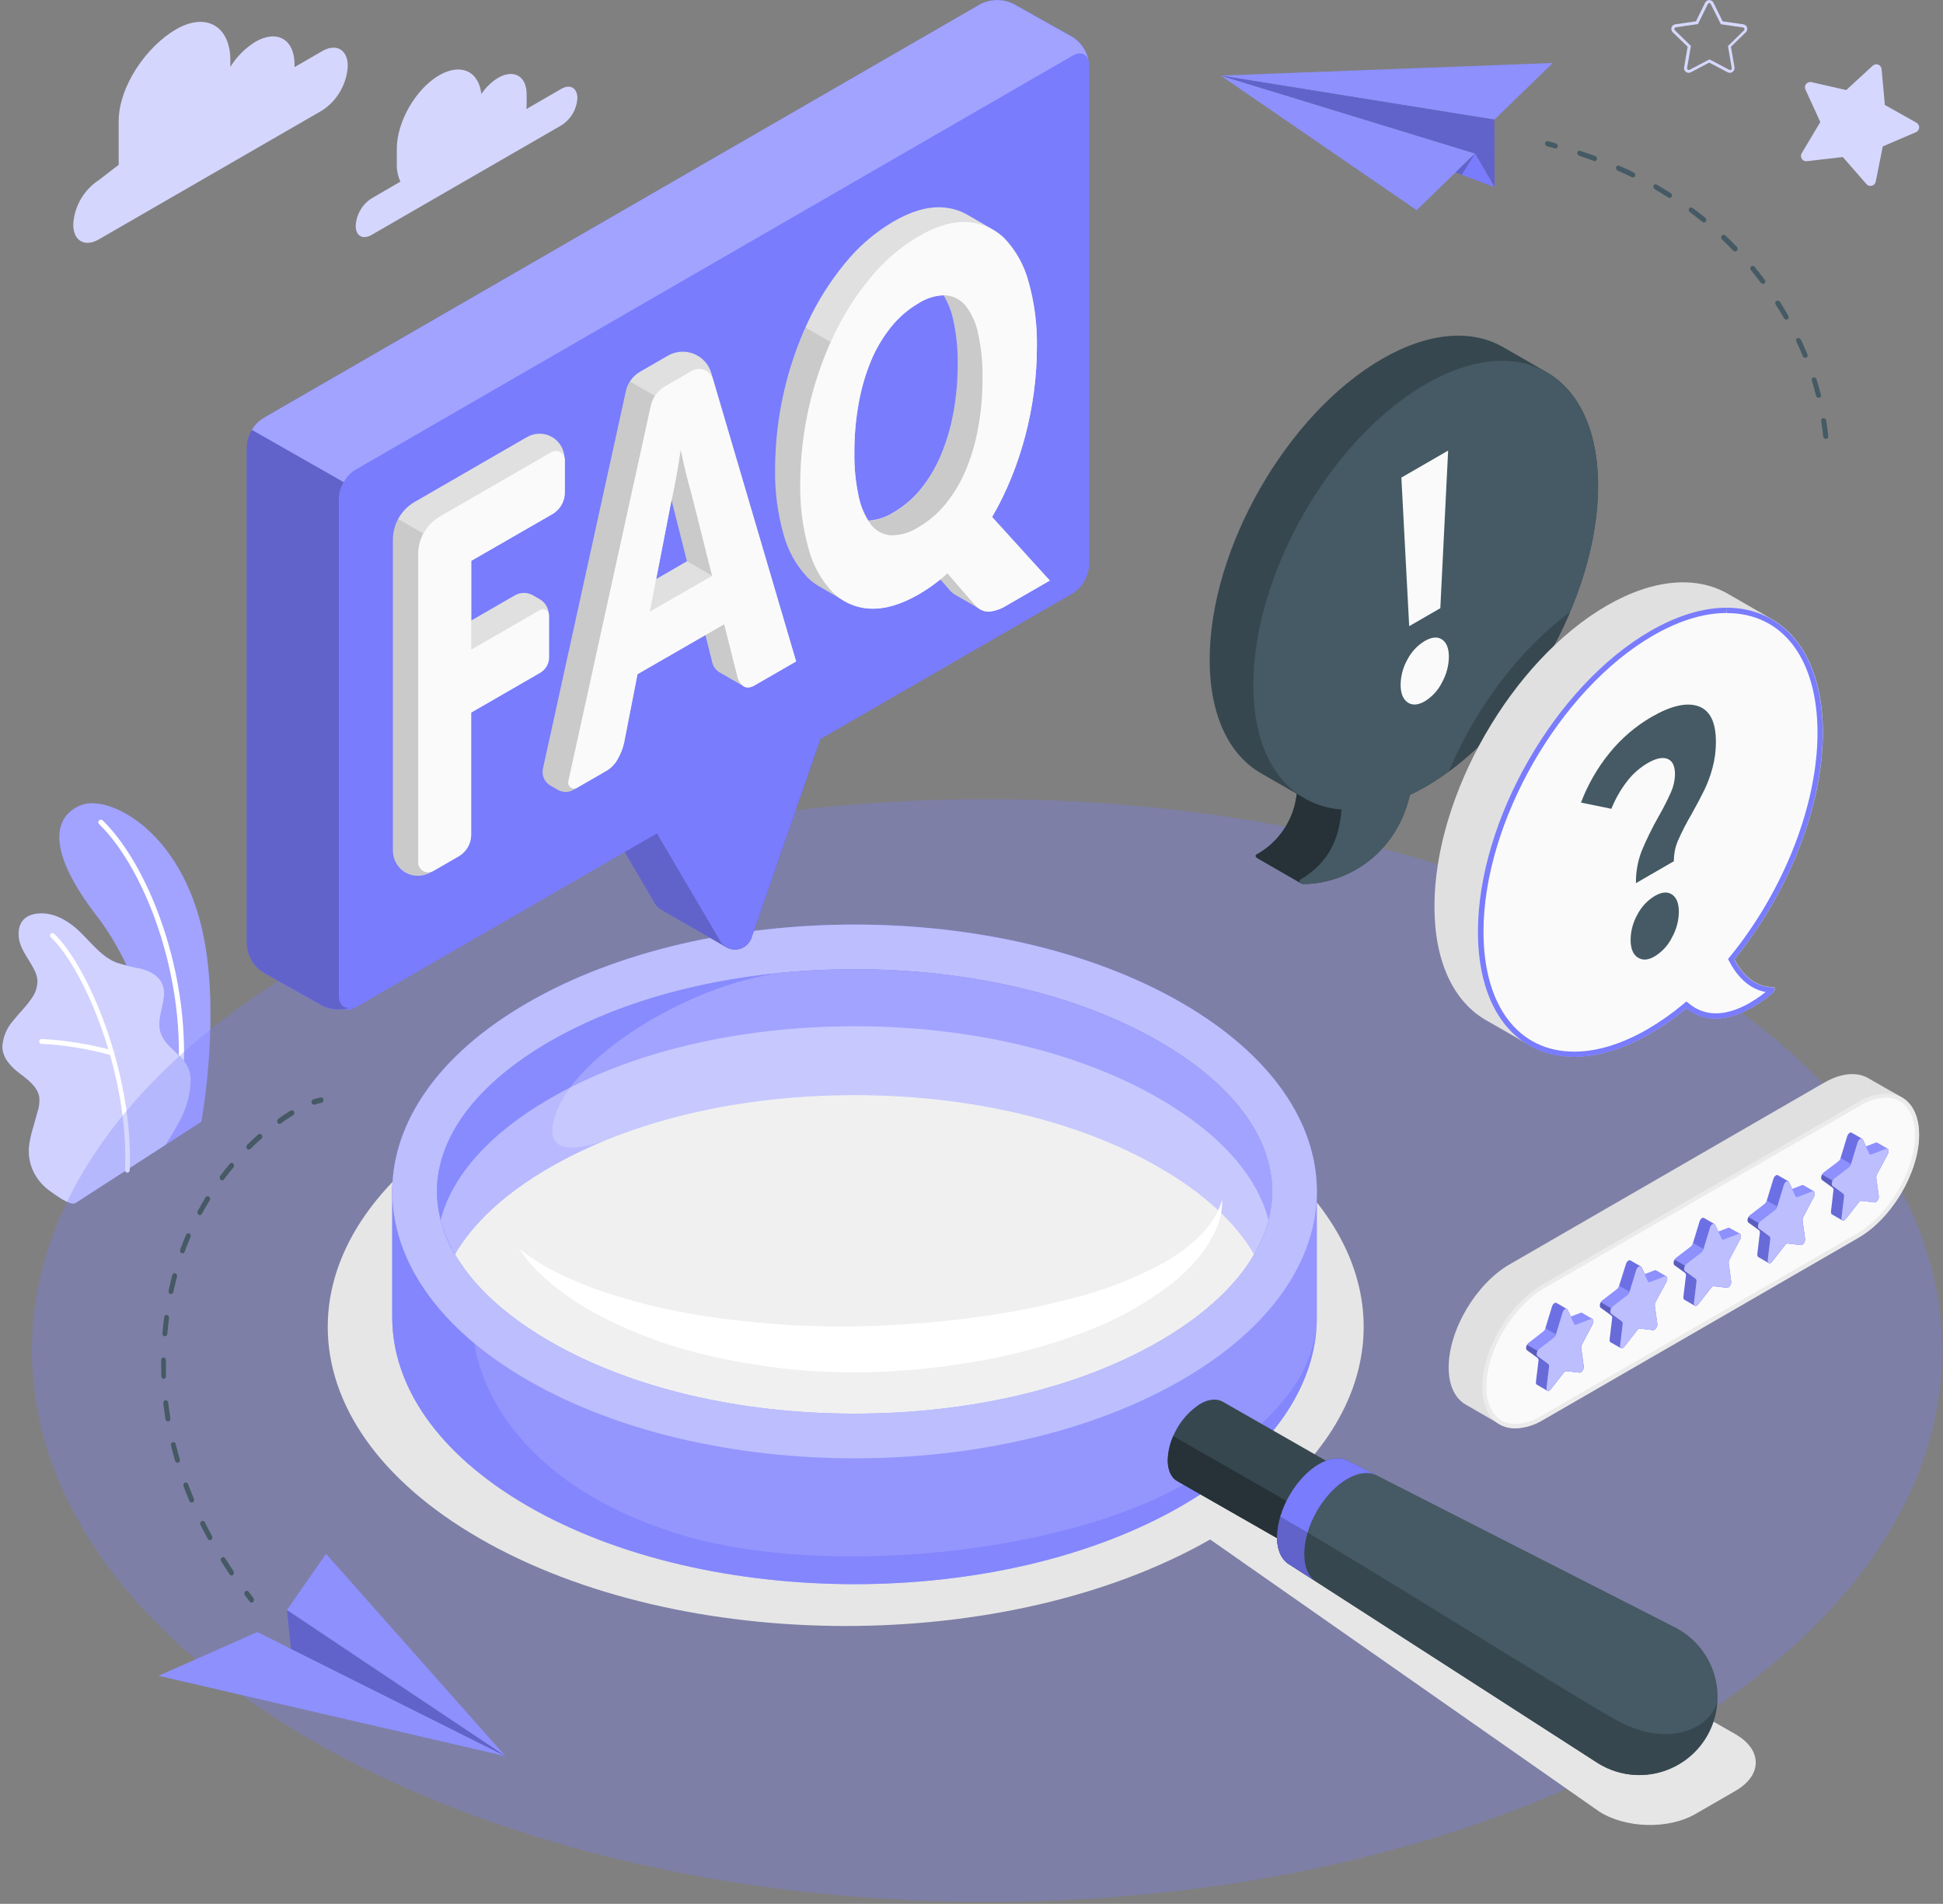 <svg xmlns="http://www.w3.org/2000/svg" width="598" height="586" viewBox="0 0 598 586" fill="none"><rect x="0" y="0" width="598" height="586" fill="#808080" stroke="none"/><path d="M50.936 352.395L61.944 345.269C61.944 345.269 67.289 316.877 63.319 291.82C57.745 256.467 33.718 244.314 24.988 247.801C16.258 251.288 14.197 261.799 29.964 282.161C39.267 294.2 51.229 319.639 50.936 352.395Z" fill="#797CFD"></path><g opacity="0.3"><path d="M50.936 352.395L61.944 345.269C61.944 345.269 67.289 316.877 63.319 291.82C57.745 256.467 33.718 244.314 24.988 247.801C16.258 251.288 14.197 261.799 29.964 282.161C39.267 294.2 51.229 319.639 50.936 352.395Z" fill="white"></path></g><path d="M54.944 338.385H54.829C54.623 338.353 54.437 338.242 54.311 338.076C54.185 337.91 54.129 337.701 54.155 337.494C58.723 304.406 45.437 268.239 30.497 253.643C30.347 253.496 30.261 253.296 30.259 253.086C30.256 252.876 30.338 252.673 30.484 252.523C30.631 252.373 30.832 252.287 31.042 252.285C31.252 252.282 31.454 252.363 31.604 252.51C46.812 267.361 60.352 304.127 55.72 337.697C55.695 337.886 55.603 338.06 55.46 338.186C55.318 338.313 55.134 338.383 54.944 338.385Z" fill="white"></path><path d="M23.219 370.3C21.565 371.241 16.856 367.615 15.584 366.736C13.348 365.213 11.543 363.14 10.341 360.717C8.999 357.953 8.554 354.838 9.068 351.809C9.333 350.211 9.707 348.634 10.188 347.088C10.633 345.561 11.066 344.033 11.46 342.506C11.996 341.028 12.221 339.456 12.122 337.887C11.728 334.756 8.941 332.567 6.421 330.671C3.621 328.584 0.72 325.823 0.732 322.056C0.933 319.13 2.102 316.354 4.054 314.166C5.861 311.875 7.999 309.864 9.628 307.447C10.91 305.769 11.579 303.703 11.524 301.593C11.349 300.302 10.916 299.06 10.251 297.94C8.979 295.484 7.172 293.232 6.255 290.597C5.339 287.963 5.466 284.68 7.528 282.796C9.208 281.244 11.728 281.028 14.006 281.18C16.147 281.442 18.205 282.167 20.038 283.306C26.019 286.627 29.442 293.715 35.792 296.273C38.295 297.062 40.845 297.691 43.428 298.157C45.973 298.831 48.582 300.142 49.791 302.496C52.12 307.154 47.793 312.893 49.434 317.831C50.885 322.209 55.136 323.876 57.515 327.821C58.488 329.562 58.88 331.568 58.635 333.547C58.428 336.892 57.608 340.17 56.217 343.219C54.647 346.383 52.883 349.447 50.936 352.394L23.219 370.3Z" fill="#797CFD"></path><g opacity="0.65"><path d="M23.218 370.301C21.564 371.242 16.855 367.616 15.583 366.737C13.348 365.214 11.542 363.141 10.339 360.718C8.998 357.954 8.553 354.839 9.067 351.81C9.332 350.212 9.706 348.635 10.187 347.089C10.632 345.562 11.065 344.034 11.459 342.507C11.995 341.029 12.22 339.457 12.121 337.888C11.727 334.757 8.94 332.568 6.42 330.672C3.62 328.585 0.719 325.824 0.731 322.057C0.932 319.131 2.101 316.355 4.053 314.167C5.86 311.876 7.998 309.865 9.627 307.447C10.909 305.77 11.578 303.704 11.523 301.594C11.348 300.303 10.915 299.061 10.251 297.941C8.978 295.485 7.171 293.233 6.255 290.598C5.338 287.964 5.466 284.681 7.527 282.797C9.207 281.245 11.727 281.029 14.005 281.181C16.146 281.443 18.204 282.168 20.037 283.306C26.018 286.628 29.441 293.716 35.791 296.274C38.294 297.063 40.844 297.692 43.427 298.158C45.972 298.832 48.581 300.143 49.79 302.497C52.119 307.155 47.792 312.894 49.434 317.832C50.884 322.21 55.135 323.877 57.514 327.822C58.487 329.563 58.879 331.569 58.634 333.548C58.426 336.893 57.607 340.171 56.216 343.22C54.646 346.384 52.883 349.448 50.935 352.395L23.218 370.301Z" fill="white"></path></g><path d="M39.202 360.933C39.104 360.93 39.007 360.907 38.918 360.866C38.829 360.826 38.749 360.767 38.683 360.695C38.616 360.623 38.565 360.538 38.532 360.446C38.499 360.353 38.484 360.255 38.489 360.157C39.762 330.582 25.763 297.915 15.583 288.434C15.459 288.294 15.391 288.114 15.394 287.927C15.396 287.74 15.467 287.561 15.595 287.425C15.722 287.288 15.895 287.203 16.081 287.188C16.267 287.172 16.453 287.226 16.601 287.34C26.934 297.024 41.162 330.226 39.914 360.221C39.905 360.407 39.827 360.583 39.696 360.714C39.564 360.846 39.388 360.924 39.202 360.933Z" fill="white"></path><path d="M34.393 324.78H34.176C27.184 322.845 20.003 321.672 12.759 321.281C12.661 321.278 12.564 321.255 12.475 321.214C12.386 321.173 12.306 321.114 12.239 321.042C12.173 320.97 12.122 320.885 12.088 320.793C12.055 320.701 12.041 320.602 12.046 320.504C12.047 320.406 12.069 320.309 12.109 320.219C12.15 320.129 12.208 320.048 12.281 319.981C12.353 319.914 12.439 319.863 12.532 319.831C12.625 319.798 12.724 319.785 12.822 319.792C20.211 320.177 27.537 321.359 34.673 323.317C34.859 323.381 35.014 323.515 35.104 323.69C35.194 323.866 35.213 324.07 35.156 324.259C35.105 324.418 35.003 324.556 34.864 324.651C34.726 324.746 34.56 324.791 34.393 324.78Z" fill="white"></path><path opacity="0.3" d="M303.775 585.393C466.122 585.393 597.73 509.41 597.73 415.681C597.73 321.951 466.122 245.968 303.775 245.968C141.428 245.968 9.819 321.951 9.819 415.681C9.819 509.41 141.428 585.393 303.775 585.393Z" fill="#797CFD"></path><path d="M147.554 343.335C209.822 307.397 310.764 307.397 373.019 343.335C425.793 373.801 433.81 420.314 397.121 455.679L534.116 533.765C542.464 538.589 542.464 546.402 534.116 551.225L521.797 558.339C513.449 563.162 500.163 562.78 492.069 557.499L372.446 473.839C310.089 509.472 209.656 509.332 147.605 473.508C85.299 437.558 85.299 379.286 147.554 343.335Z" fill="#E6E6E6"></path><path d="M172.788 27.337L161.996 33.573C162.051 33.099 162.081 32.624 162.085 32.147V29.017C162.085 23.443 158.179 21.19 153.355 23.927C151.277 25.195 149.501 26.902 148.151 28.928C147.349 21.928 141.864 19.32 135.183 23.163C127.967 27.337 122.126 37.467 122.126 45.802V50.473C122.076 52.345 122.455 54.203 123.233 55.907L114.325 61.086C112.906 62.007 111.725 63.252 110.882 64.719C110.039 66.186 109.557 67.833 109.477 69.523C109.477 72.616 111.64 73.863 114.325 72.323L172.864 38.523C174.277 37.607 175.453 36.37 176.296 34.912C177.138 33.455 177.624 31.818 177.713 30.137C177.636 27.044 175.473 25.797 172.788 27.337Z" fill="#D5D6FE"></path><path d="M30.449 55.411L36.532 50.715V37.302C36.532 26.664 45.02 14.319 54.221 9.013C63.434 3.693 70.904 8.007 70.904 18.634V20.581C72.846 17.435 75.496 14.785 78.642 12.843C85.272 9.025 90.642 12.118 90.642 19.766V20.657L99.13 15.758C103.495 13.212 107.033 15.274 107.033 20.313C106.885 23.056 106.092 25.726 104.719 28.105C103.346 30.484 101.431 32.506 99.13 34.006L30.449 73.66C26.084 76.206 22.546 74.131 22.546 69.092C22.694 66.35 23.487 63.683 24.86 61.306C26.233 58.929 28.148 56.909 30.449 55.411Z" fill="#D5D6FE"></path><path d="M120.716 366.724V405.448C120.716 426.472 134.612 447.444 162.393 463.542C217.954 495.624 308.054 495.624 363.615 463.542C391.395 447.495 405.292 426.472 405.292 405.448V366.724C405.292 345.7 391.395 324.728 363.615 308.643C308.054 276.561 217.954 276.561 162.393 308.643C134.612 324.677 120.716 345.7 120.716 366.724ZM391.523 366.724C391.523 383.547 379.166 399.938 356.73 412.893C331.915 427.222 298.636 435.112 263.004 435.112C227.371 435.112 194.093 427.222 169.278 412.893C146.842 399.938 134.485 383.547 134.485 366.724C134.485 349.9 146.842 333.509 169.278 320.554C194.093 306.225 227.371 298.335 263.004 298.335C298.636 298.335 331.927 306.225 356.73 320.554C379.179 333.509 391.523 349.938 391.523 366.724Z" fill="#797CFD"></path><path opacity="0.2" d="M120.716 366.724V405.448C120.716 426.472 134.612 447.444 162.393 463.542C217.954 495.624 308.054 495.624 363.615 463.542C391.395 447.495 405.292 426.472 405.292 405.448V366.724C405.292 345.7 391.395 324.728 363.615 308.643C308.054 276.561 217.954 276.561 162.393 308.643C134.612 324.677 120.716 345.7 120.716 366.724ZM391.523 366.724C391.523 383.547 379.166 399.938 356.73 412.893C331.915 427.222 298.636 435.112 263.004 435.112C227.371 435.112 194.093 427.222 169.278 412.893C146.842 399.938 134.485 383.547 134.485 366.724C134.485 349.9 146.842 333.509 169.278 320.554C194.093 306.225 227.371 298.335 263.004 298.335C298.636 298.335 331.927 306.225 356.73 320.554C379.179 333.509 391.523 349.938 391.523 366.724Z" fill="white"></path><path opacity="0.6" d="M405.152 409.063C402.938 422.387 397.071 432.415 373.439 450.855C340.034 476.943 255.445 487.595 206.348 471.395C160.039 456.124 145.264 426.23 145.264 405.729L145.391 393.678C138.239 385.164 134.473 376.014 134.473 366.724C134.473 357.205 138.43 347.826 145.926 339.135L146.091 322.158H143.457C128.3 335.686 120.716 351.199 120.716 366.699V405.424C120.716 426.447 134.612 447.419 162.393 463.517C217.954 495.599 308.054 495.599 363.615 463.517C389.805 448.424 403.65 428.839 405.152 409.063Z" fill="#797CFD"></path><path d="M363.627 308.643C308.053 276.561 217.966 276.561 162.405 308.643C106.844 340.724 106.831 392.735 162.405 424.817C217.979 456.899 308.053 456.899 363.627 424.817C419.201 392.735 419.188 340.724 363.627 308.643ZM356.742 412.893C331.927 427.222 298.636 435.112 263.016 435.112C227.396 435.112 194.105 427.222 169.277 412.893C146.841 399.938 134.485 383.547 134.485 366.724C134.485 349.9 146.841 333.509 169.277 320.554C194.093 306.225 227.384 298.335 263.016 298.335C298.649 298.335 331.927 306.225 356.742 320.554C379.178 333.509 391.535 349.913 391.535 366.724C391.535 383.534 379.178 399.938 356.742 412.893Z" fill="#797CFD"></path><path opacity="0.5" d="M363.627 308.643C308.053 276.561 217.966 276.561 162.405 308.643C106.844 340.724 106.831 392.735 162.405 424.817C217.979 456.899 308.053 456.899 363.627 424.817C419.201 392.735 419.188 340.724 363.627 308.643ZM356.742 412.893C331.927 427.222 298.636 435.112 263.016 435.112C227.396 435.112 194.105 427.222 169.277 412.893C146.841 399.938 134.485 383.547 134.485 366.724C134.485 349.9 146.841 333.509 169.277 320.554C194.093 306.225 227.384 298.335 263.016 298.335C298.649 298.335 331.927 306.225 356.742 320.554C379.178 333.509 391.535 349.913 391.535 366.724C391.535 383.534 379.178 399.938 356.742 412.893Z" fill="white"></path><path d="M391.547 366.723C391.465 373.562 389.545 380.252 385.986 386.092C380.349 376.331 370.41 367.169 356.717 359.291C331.927 344.949 298.623 337.059 262.99 337.059C227.358 337.059 194.08 344.949 169.277 359.291C155.597 367.169 145.67 376.331 140.007 386.092C136.477 380.242 134.571 373.556 134.484 366.723C134.484 349.912 146.841 333.509 169.29 320.541C194.092 306.237 227.383 298.334 263.003 298.334C298.623 298.334 331.939 306.237 356.729 320.541C379.191 333.509 391.547 349.938 391.547 366.723Z" fill="#797CFD"></path><path opacity="0.3" d="M391.547 366.723C391.465 373.562 389.545 380.252 385.986 386.092C380.349 376.331 370.41 367.169 356.717 359.291C331.927 344.949 298.623 337.059 262.99 337.059C227.358 337.059 194.08 344.949 169.277 359.291C155.597 367.169 145.67 376.331 140.007 386.092C136.477 380.242 134.571 373.556 134.484 366.723C134.484 349.912 146.841 333.509 169.29 320.541C194.092 306.237 227.383 298.334 263.003 298.334C298.623 298.334 331.939 306.237 356.729 320.541C379.191 333.509 391.547 349.938 391.547 366.723Z" fill="white"></path><path opacity="0.6" d="M169.29 320.541C146.841 333.508 134.484 349.912 134.484 366.723C134.575 373.556 136.486 380.242 140.02 386.092C145.696 376.331 155.622 367.168 169.29 359.291C175.069 355.985 181.074 353.089 187.259 350.625C181.837 352.724 165.192 358.082 171.262 342.213C178.478 323.366 213.69 302.953 239.562 299.568C212.952 302.203 188.557 309.431 169.29 320.541Z" fill="#797CFD"></path><path opacity="0.4" d="M356.743 338.09C331.928 323.761 298.637 315.871 263.017 315.871C227.397 315.871 194.094 323.761 169.278 338.09C150.775 348.78 139.143 361.812 135.631 375.492C139.143 389.172 150.775 402.216 169.278 412.893C194.106 427.223 227.385 435.113 263.017 435.113C298.649 435.113 331.928 427.223 356.743 412.893C375.259 402.204 386.891 389.172 390.39 375.492C386.904 361.812 375.259 348.78 356.743 338.09Z" fill="white"></path><path d="M159.771 384.375C167.725 390.611 176.748 394.556 185.949 397.686C195.175 400.742 204.625 403.073 214.213 404.66C233.372 407.771 252.803 408.88 272.192 407.969C281.876 407.536 291.574 406.633 301.207 405.335C310.81 404.045 320.325 402.171 329.7 399.723C339.03 397.389 348.054 393.972 356.59 389.542C358.697 388.419 360.737 387.174 362.699 385.813C364.668 384.469 366.536 382.98 368.285 381.359C370.05 379.73 371.625 377.907 372.981 375.925C374.384 373.889 375.454 371.642 376.15 369.27C376.191 371.871 375.76 374.458 374.877 376.905C373.943 379.365 372.721 381.706 371.238 383.879C369.771 386.068 368.101 388.113 366.249 389.987C364.416 391.87 362.465 393.634 360.408 395.269C352.115 401.59 342.923 406.634 333.136 410.234C323.487 413.87 313.535 416.642 303.396 418.519C293.31 420.427 283.106 421.639 272.854 422.146C252.277 423.221 231.659 421.026 211.769 415.643C201.82 412.916 192.21 409.074 183.123 404.189C178.598 401.709 174.298 398.839 170.27 395.612C169.265 394.81 168.323 393.932 167.356 393.067C166.389 392.202 165.473 391.324 164.595 390.395C162.822 388.526 161.209 386.512 159.771 384.375Z" fill="white"></path><path d="M359.391 449.468C359.562 446.008 360.548 442.636 362.268 439.629C363.989 436.621 366.395 434.063 369.291 432.161C372.015 430.57 374.496 430.405 376.303 431.423L408.016 449.557C409.811 450.588 410.93 452.815 410.943 455.92C410.769 459.38 409.782 462.75 408.062 465.757C406.342 468.764 403.937 471.324 401.042 473.227C398.294 474.831 395.799 474.996 393.992 473.953L362.292 455.831C360.536 454.889 359.403 452.662 359.391 449.468Z" fill="#37474F"></path><path d="M362.356 455.919C360.536 454.888 359.403 452.661 359.391 449.467C359.436 446.891 360.012 444.352 361.083 442.009L406.655 468.123C405.172 470.208 403.285 471.974 401.106 473.315C398.357 474.918 395.863 475.084 394.056 474.04L362.356 455.919Z" fill="#263238"></path><path d="M515.995 501.135L415.079 449.71L414.951 449.633C412.61 448.361 409.428 448.59 405.929 450.626C398.777 454.8 393.012 464.879 393.05 473.151C393.05 477.299 394.539 480.201 396.868 481.55L491.714 542.634C494.443 544.361 497.492 545.521 500.679 546.045C503.866 546.568 507.125 546.445 510.263 545.681C513.401 544.918 516.354 543.53 518.944 541.601C521.534 539.672 523.709 537.24 525.34 534.453C526.97 531.665 528.022 528.577 528.433 525.373C528.845 522.17 528.607 518.917 527.733 515.807C526.86 512.698 525.369 509.796 523.35 507.276C521.332 504.755 518.826 502.666 515.982 501.135H515.995Z" fill="#455A64"></path><path d="M396.88 481.575L491.726 542.659C495.252 544.872 499.293 546.132 503.453 546.313C507.612 546.495 511.747 545.593 515.453 543.695C519.158 541.797 522.307 538.969 524.591 535.488C526.874 532.007 528.214 527.992 528.479 523.837C526.659 531.74 513.602 538.459 497.415 529.411C481.228 520.363 421.263 482.453 394.017 466.762C393.377 468.823 393.043 470.967 393.024 473.125C393.037 477.324 394.539 480.226 396.88 481.575Z" fill="#37474F"></path><path d="M396.88 481.575C394.513 480.226 393.062 477.325 393.062 473.176C393.062 464.904 398.789 454.825 405.941 450.651C409.441 448.615 412.622 448.399 414.964 449.658L423.872 454.189C421.467 452.916 418.222 453.12 414.62 455.207C407.29 459.483 401.373 469.829 401.411 478.317C401.411 482.568 402.874 485.609 405.292 486.984" fill="#797CFD"></path><path opacity="0.2" d="M405.279 486.983C402.861 485.609 401.462 482.567 401.398 478.317C401.412 476.068 401.759 473.834 402.429 471.687C399.387 469.88 396.549 468.225 394.017 466.762C393.696 467.826 393.445 468.91 393.266 470.007C393.19 470.541 393.126 471.076 393.075 471.61C393.075 472.145 393.012 472.667 393.075 473.176C393.075 477.324 394.564 480.226 396.893 481.575L405.279 486.983Z" fill="black"></path><path d="M155.558 540.522L79.203 502.332L48.788 515.796L155.558 540.522Z" fill="#797CFD"></path><g opacity="0.15"><path d="M155.559 540.523L79.204 502.333L48.789 515.797L155.559 540.523Z" fill="white"></path></g><path d="M155.559 540.521L88.303 495.561L100.341 478.253L155.559 540.521Z" fill="#797CFD"></path><g opacity="0.15"><path d="M155.558 540.522L88.302 495.561L100.34 478.254L155.558 540.522Z" fill="white"></path></g><path d="M88.303 495.561L89.563 507.51L155.559 540.521L88.303 495.561Z" fill="#797CFD"></path><g opacity="0.2"><path d="M88.302 495.562L89.562 507.511L155.558 540.522L88.302 495.562Z" fill="black"></path></g><path d="M77.408 493.271C77.593 493.266 77.77 493.194 77.904 493.067C78.06 492.914 78.154 492.708 78.168 492.49C78.182 492.272 78.116 492.056 77.981 491.884L76.517 489.924C76.458 489.841 76.382 489.772 76.293 489.722C76.205 489.671 76.107 489.64 76.006 489.63C75.905 489.621 75.802 489.633 75.706 489.666C75.61 489.699 75.522 489.752 75.448 489.822C75.293 489.975 75.199 490.18 75.182 490.397C75.166 490.615 75.229 490.831 75.359 491.006C75.843 491.655 76.339 492.278 76.835 492.927C76.898 493.025 76.982 493.107 77.082 493.166C77.181 493.226 77.293 493.262 77.408 493.271Z" fill="#455A64"></path><path d="M70.703 484.591C69.795 483.268 68.917 481.932 68.069 480.583C67.954 480.397 67.91 480.177 67.945 479.961C67.98 479.746 68.092 479.551 68.26 479.412C68.339 479.349 68.431 479.304 68.529 479.28C68.627 479.257 68.729 479.254 68.828 479.273C68.927 479.293 69.021 479.333 69.103 479.392C69.185 479.451 69.253 479.528 69.303 479.615C70.156 480.952 71.021 482.275 71.848 483.586C71.973 483.765 72.026 483.984 71.998 484.201C71.97 484.417 71.862 484.615 71.696 484.757C71.572 484.864 71.414 484.923 71.25 484.922C71.14 484.911 71.034 484.875 70.94 484.818C70.845 484.761 70.764 484.683 70.703 484.591ZM63.971 473.66C63.195 472.247 62.431 470.809 61.706 469.371C61.606 469.177 61.581 468.954 61.635 468.743C61.689 468.532 61.818 468.348 61.999 468.226C62.086 468.172 62.184 468.137 62.286 468.125C62.389 468.113 62.492 468.123 62.59 468.154C62.688 468.185 62.778 468.238 62.854 468.307C62.93 468.377 62.989 468.462 63.029 468.557C63.742 469.969 64.493 471.382 65.256 472.782C65.365 472.971 65.4 473.193 65.356 473.407C65.311 473.62 65.19 473.81 65.015 473.94C64.896 474.013 64.76 474.052 64.62 474.054C64.487 474.052 64.356 474.014 64.242 473.945C64.128 473.876 64.034 473.777 63.971 473.66ZM58.295 462.003C57.659 460.488 57.023 458.961 56.488 457.447C56.41 457.246 56.408 457.024 56.484 456.822C56.559 456.62 56.705 456.453 56.895 456.352C56.99 456.312 57.092 456.292 57.195 456.294C57.298 456.295 57.4 456.319 57.493 456.362C57.587 456.405 57.67 456.467 57.738 456.544C57.806 456.622 57.857 456.712 57.888 456.811C58.435 458.3 59.033 459.801 59.67 461.29C59.755 461.49 59.765 461.714 59.697 461.92C59.629 462.126 59.488 462.3 59.301 462.41C59.202 462.459 59.093 462.485 58.983 462.486C58.833 462.482 58.689 462.434 58.566 462.348C58.444 462.262 58.35 462.142 58.295 462.003ZM53.892 449.684C53.434 448.093 53.001 446.477 52.62 444.912C52.559 444.704 52.58 444.481 52.68 444.289C52.78 444.097 52.949 443.951 53.154 443.881C53.254 443.855 53.358 443.849 53.459 443.865C53.561 443.881 53.659 443.917 53.746 443.972C53.833 444.027 53.908 444.099 53.966 444.184C54.024 444.269 54.064 444.365 54.083 444.467C54.452 446.019 54.872 447.597 55.356 449.162C55.42 449.367 55.407 449.589 55.317 449.784C55.228 449.979 55.069 450.134 54.872 450.219H54.643C54.477 450.221 54.315 450.171 54.18 450.075C54.045 449.979 53.944 449.842 53.892 449.684ZM50.94 436.818C50.685 435.202 50.456 433.548 50.265 431.906C50.228 431.695 50.275 431.478 50.397 431.302C50.518 431.126 50.704 431.005 50.914 430.964C51.123 430.95 51.329 431.018 51.488 431.154C51.648 431.289 51.748 431.481 51.767 431.69C51.945 433.306 52.174 434.935 52.429 436.526C52.471 436.733 52.433 436.948 52.322 437.128C52.211 437.308 52.035 437.439 51.831 437.493H51.691C51.507 437.483 51.332 437.411 51.196 437.288C51.059 437.166 50.969 437 50.94 436.818ZM49.667 423.634C49.667 422.362 49.591 421.089 49.591 419.727V418.658C49.586 418.555 49.601 418.451 49.636 418.353C49.671 418.256 49.725 418.166 49.795 418.089C49.864 418.012 49.949 417.95 50.042 417.906C50.136 417.861 50.238 417.836 50.342 417.831C50.552 417.848 50.748 417.946 50.886 418.106C51.024 418.265 51.094 418.473 51.08 418.684V419.727C51.08 421 51.08 422.273 51.08 423.545C51.098 423.757 51.032 423.968 50.896 424.132C50.761 424.296 50.566 424.401 50.354 424.423C50.163 424.398 49.988 424.304 49.861 424.159C49.735 424.014 49.666 423.827 49.667 423.634ZM50.672 411.303C50.464 411.265 50.278 411.15 50.153 410.979C50.027 410.809 49.972 410.597 49.998 410.387C50.138 408.745 50.316 407.078 50.52 405.436C50.528 405.332 50.556 405.231 50.605 405.139C50.653 405.046 50.72 404.965 50.801 404.899C50.882 404.834 50.976 404.785 51.076 404.757C51.177 404.729 51.282 404.722 51.385 404.736C51.593 404.779 51.776 404.902 51.895 405.078C52.014 405.254 52.059 405.469 52.022 405.678C51.818 407.294 51.64 408.936 51.5 410.539C51.491 410.737 51.409 410.924 51.27 411.065C51.132 411.206 50.946 411.291 50.749 411.303H50.672ZM52.454 398.297C52.25 398.232 52.079 398.092 51.975 397.905C51.871 397.718 51.842 397.499 51.894 397.292C52.225 395.675 52.607 394.059 53.027 392.469C53.046 392.368 53.086 392.272 53.144 392.187C53.202 392.102 53.277 392.031 53.365 391.977C53.452 391.923 53.55 391.888 53.652 391.874C53.754 391.86 53.857 391.868 53.956 391.896C54.157 391.973 54.322 392.123 54.419 392.316C54.516 392.51 54.536 392.732 54.478 392.939C54.07 394.492 53.689 396.095 53.358 397.673C53.331 397.849 53.244 398.01 53.112 398.128C52.979 398.247 52.81 398.316 52.632 398.322L52.454 398.297ZM55.89 385.711C55.697 385.617 55.546 385.453 55.468 385.253C55.39 385.052 55.391 384.829 55.47 384.629C56.017 383.102 56.628 381.562 57.264 380.061C57.3 379.965 57.356 379.879 57.427 379.806C57.498 379.733 57.584 379.675 57.678 379.637C57.773 379.599 57.874 379.581 57.976 379.583C58.078 379.586 58.178 379.61 58.27 379.654C58.455 379.765 58.594 379.939 58.662 380.145C58.73 380.351 58.722 380.574 58.639 380.773C58.003 382.25 57.366 383.751 56.87 385.253C56.822 385.402 56.729 385.532 56.604 385.626C56.478 385.72 56.327 385.772 56.17 385.775C56.073 385.778 55.976 385.756 55.89 385.711ZM61.12 373.889C60.941 373.762 60.815 373.574 60.766 373.361C60.716 373.147 60.747 372.923 60.853 372.731C61.63 371.318 62.444 369.906 63.271 368.544C63.32 368.454 63.388 368.375 63.47 368.313C63.552 368.252 63.646 368.209 63.747 368.187C63.847 368.165 63.951 368.165 64.051 368.187C64.151 368.209 64.246 368.253 64.327 368.315C64.495 368.454 64.607 368.648 64.645 368.863C64.682 369.077 64.642 369.298 64.531 369.486C63.704 370.822 62.902 372.209 62.151 373.596C62.091 373.717 61.998 373.819 61.884 373.89C61.769 373.962 61.637 374.001 61.502 374.003C61.367 374.003 61.234 373.963 61.12 373.889ZM67.878 363.084C67.724 362.933 67.63 362.731 67.613 362.516C67.597 362.3 67.659 362.086 67.789 361.914C68.743 360.641 69.749 359.369 70.754 358.172C70.82 358.095 70.901 358.032 70.994 357.989C71.086 357.946 71.187 357.924 71.288 357.924C71.39 357.924 71.491 357.946 71.583 357.989C71.675 358.032 71.757 358.095 71.823 358.172C71.968 358.335 72.048 358.546 72.048 358.764C72.048 358.982 71.968 359.193 71.823 359.356C70.83 360.539 69.85 361.761 68.909 363.021C68.842 363.114 68.754 363.191 68.653 363.244C68.551 363.297 68.438 363.325 68.323 363.326C68.226 363.324 68.131 363.302 68.043 363.26C67.955 363.218 67.877 363.158 67.814 363.084H67.878ZM76.061 353.566C75.916 353.402 75.836 353.192 75.836 352.974C75.836 352.756 75.916 352.545 76.061 352.382C77.18 351.275 78.339 350.193 79.497 349.175C79.573 349.107 79.663 349.056 79.761 349.026C79.859 348.996 79.962 348.987 80.063 349.001C80.165 349.014 80.262 349.049 80.349 349.103C80.435 349.157 80.509 349.23 80.566 349.315C80.689 349.495 80.744 349.713 80.72 349.93C80.697 350.147 80.597 350.349 80.438 350.499C79.293 351.491 78.16 352.547 77.053 353.629C76.923 353.764 76.744 353.841 76.557 353.845C76.449 353.844 76.342 353.817 76.245 353.769C76.148 353.721 76.064 353.651 75.997 353.566H76.061ZM85.427 345.51C85.323 345.321 85.288 345.101 85.33 344.889C85.372 344.677 85.487 344.487 85.656 344.352C86.929 343.436 88.201 342.583 89.474 341.807C89.561 341.755 89.658 341.723 89.759 341.711C89.859 341.7 89.961 341.711 90.058 341.742C90.154 341.773 90.243 341.825 90.317 341.893C90.392 341.961 90.452 342.045 90.492 342.138C90.591 342.329 90.615 342.551 90.561 342.76C90.507 342.969 90.379 343.15 90.199 343.27C88.927 344.034 87.654 344.874 86.381 345.815C86.262 345.899 86.12 345.944 85.974 345.943C85.844 345.928 85.72 345.88 85.613 345.805C85.506 345.729 85.42 345.628 85.363 345.51H85.427Z" fill="#455A64"></path><path d="M96.626 340.013H96.855C97.527 339.758 98.221 339.566 98.929 339.44C99.138 339.394 99.321 339.269 99.439 339.091C99.558 338.913 99.603 338.696 99.565 338.486C99.557 338.382 99.529 338.282 99.481 338.19C99.434 338.098 99.369 338.016 99.289 337.95C99.21 337.883 99.118 337.833 99.019 337.803C98.92 337.773 98.816 337.763 98.713 337.773C97.924 337.92 97.15 338.133 96.397 338.409C96.195 338.489 96.031 338.643 95.939 338.839C95.847 339.035 95.833 339.259 95.9 339.466C95.948 339.621 96.044 339.758 96.174 339.856C96.305 339.955 96.463 340.009 96.626 340.013Z" fill="#455A64"></path><path d="M453.966 47.252L375.702 23.264L435.997 64.686L453.966 47.252Z" fill="#797CFD"></path><path opacity="0.15" d="M453.966 47.252L375.702 23.264L435.997 64.686L453.966 47.252Z" fill="white"></path><path d="M375.702 23.264L459.935 36.817L477.904 19.382L375.702 23.264Z" fill="#797CFD"></path><path opacity="0.15" d="M375.702 23.264L459.935 36.817L477.904 19.382L375.702 23.264Z" fill="white"></path><path d="M459.935 36.817L460.011 57.636L453.966 47.252L375.702 23.264L459.935 36.817Z" fill="#797CFD"></path><path opacity="0.2" d="M459.935 36.817L460.011 57.636L453.966 47.252L375.702 23.264L459.935 36.817Z" fill="black"></path><path d="M460.011 57.637L447.973 53.069L453.967 47.253L460.011 57.637Z" fill="#797CFD"></path><path opacity="0.2" d="M453.967 47.253L447.973 53.069L449.894 53.794L453.967 47.253Z" fill="black"></path><path d="M475.803 43.587C475.73 43.642 475.669 43.71 475.623 43.789C475.577 43.868 475.547 43.955 475.536 44.045C475.51 44.263 475.562 44.482 475.683 44.664C475.805 44.846 475.987 44.979 476.198 45.038L478.514 45.662C478.611 45.692 478.714 45.701 478.815 45.688C478.916 45.675 479.013 45.64 479.099 45.585C479.185 45.531 479.258 45.458 479.313 45.372C479.368 45.287 479.404 45.19 479.417 45.089C479.448 44.875 479.4 44.657 479.283 44.475C479.167 44.292 478.988 44.158 478.781 44.096L476.44 43.473C476.332 43.441 476.218 43.435 476.108 43.455C475.998 43.475 475.893 43.52 475.803 43.587Z" fill="#455A64"></path><path d="M486.404 46.425C487.919 46.934 489.433 47.469 490.922 48.016C491.126 48.093 491.296 48.241 491.401 48.432C491.506 48.623 491.539 48.846 491.495 49.06C491.468 49.158 491.421 49.25 491.356 49.328C491.291 49.407 491.21 49.471 491.118 49.516C491.027 49.56 490.927 49.585 490.825 49.587C490.723 49.59 490.621 49.57 490.528 49.531C489.051 48.983 487.55 48.462 486.048 47.953C485.844 47.883 485.672 47.741 485.564 47.554C485.456 47.366 485.42 47.146 485.463 46.934C485.492 46.771 485.583 46.625 485.717 46.527C485.814 46.454 485.928 46.407 486.048 46.389C486.168 46.371 486.29 46.383 486.404 46.425ZM498.379 51.032C499.868 51.694 501.332 52.305 502.783 53.081C502.979 53.173 503.135 53.334 503.219 53.534C503.304 53.734 503.311 53.958 503.241 54.163C503.203 54.258 503.145 54.343 503.072 54.415C502.998 54.486 502.911 54.541 502.814 54.575C502.718 54.61 502.616 54.624 502.514 54.617C502.412 54.609 502.313 54.58 502.223 54.532C500.797 53.832 499.347 53.157 497.883 52.521C497.686 52.432 497.528 52.275 497.437 52.079C497.346 51.883 497.328 51.66 497.387 51.452C497.429 51.315 497.514 51.194 497.629 51.108C497.735 51.029 497.861 50.981 497.994 50.967C498.126 50.954 498.259 50.976 498.379 51.032ZM509.96 56.873C511.385 57.688 512.785 58.541 514.16 59.419C514.343 59.532 514.478 59.708 514.541 59.914C514.604 60.12 514.591 60.342 514.503 60.538C514.453 60.629 514.384 60.707 514.301 60.769C514.218 60.831 514.123 60.874 514.022 60.897C513.922 60.92 513.817 60.921 513.716 60.901C513.615 60.881 513.519 60.84 513.434 60.78C512.085 59.928 510.698 59.1 509.298 58.235C509.11 58.13 508.966 57.959 508.896 57.754C508.825 57.55 508.833 57.327 508.917 57.128C508.959 57.022 509.029 56.929 509.12 56.861C509.246 56.78 509.393 56.739 509.542 56.741C509.691 56.743 509.837 56.789 509.96 56.873ZM520.93 64.013C522.266 64.993 523.577 66.01 524.837 67.029C525.007 67.16 525.122 67.351 525.157 67.564C525.193 67.776 525.146 67.994 525.027 68.174C524.965 68.256 524.885 68.325 524.794 68.374C524.704 68.424 524.603 68.454 524.5 68.463C524.397 68.471 524.293 68.457 524.195 68.423C524.098 68.389 524.008 68.334 523.933 68.263C522.66 67.258 521.388 66.265 520.115 65.298C519.937 65.174 519.811 64.987 519.764 64.775C519.717 64.563 519.752 64.341 519.861 64.153C519.898 64.086 519.95 64.029 520.013 63.987C520.15 63.895 520.311 63.849 520.476 63.853C520.64 63.858 520.799 63.913 520.93 64.013ZM531.047 72.513C532.243 73.646 533.427 74.817 534.572 76.013C534.72 76.167 534.802 76.372 534.802 76.586C534.802 76.799 534.72 77.004 534.572 77.158C534.499 77.232 534.411 77.291 534.315 77.331C534.219 77.371 534.116 77.392 534.012 77.392C533.908 77.392 533.805 77.371 533.709 77.331C533.613 77.291 533.525 77.232 533.452 77.158C532.332 75.988 531.161 74.83 529.991 73.722C529.831 73.58 529.732 73.383 529.713 73.17C529.694 72.957 529.757 72.745 529.889 72.577L529.991 72.475C530.14 72.35 530.331 72.284 530.526 72.291C530.721 72.298 530.907 72.378 531.047 72.513ZM540.069 82.211C540.897 83.216 541.698 84.234 542.5 85.278L543.136 86.13C543.27 86.293 543.334 86.501 543.315 86.711C543.296 86.921 543.195 87.114 543.035 87.25C542.948 87.31 542.851 87.351 542.748 87.373C542.645 87.394 542.539 87.395 542.436 87.375C542.332 87.355 542.234 87.314 542.147 87.255C542.06 87.197 541.985 87.121 541.927 87.034L541.291 86.194C540.515 85.176 539.726 84.17 538.911 83.178C538.764 83.026 538.682 82.823 538.682 82.612C538.682 82.4 538.764 82.197 538.911 82.045C538.993 81.972 539.089 81.917 539.193 81.883C539.297 81.849 539.407 81.837 539.516 81.848C539.625 81.858 539.73 81.892 539.825 81.945C539.921 81.999 540.004 82.072 540.069 82.16V82.211ZM546.751 92.646C546.937 92.547 547.155 92.524 547.359 92.581C547.562 92.638 547.736 92.77 547.845 92.951C548.723 94.351 549.588 95.776 550.39 97.214C550.446 97.302 550.483 97.399 550.501 97.501C550.518 97.604 550.515 97.708 550.491 97.809C550.467 97.91 550.423 98.005 550.362 98.088C550.301 98.172 550.224 98.243 550.136 98.296C549.942 98.382 549.723 98.392 549.522 98.324C549.322 98.255 549.154 98.114 549.054 97.927C548.24 96.514 547.387 95.102 546.509 93.74C546.396 93.579 546.348 93.38 546.374 93.185C546.399 92.989 546.498 92.811 546.649 92.684L546.751 92.646ZM553.203 104.099C553.406 104.026 553.629 104.033 553.827 104.118C554.026 104.203 554.184 104.36 554.272 104.557C554.971 106.046 555.659 107.561 556.282 109.075C556.326 109.168 556.351 109.269 556.355 109.372C556.359 109.476 556.342 109.578 556.305 109.675C556.268 109.771 556.212 109.859 556.141 109.933C556.069 110.007 555.983 110.066 555.888 110.106C555.68 110.165 555.458 110.144 555.265 110.047C555.072 109.951 554.922 109.785 554.844 109.584C554.233 108.095 553.572 106.606 552.872 105.155C552.784 104.998 552.755 104.814 552.79 104.637C552.825 104.46 552.922 104.301 553.063 104.188C553.096 104.119 553.143 104.058 553.203 104.01V104.099ZM558.102 116.189C558.314 116.149 558.533 116.189 558.717 116.302C558.9 116.415 559.035 116.592 559.095 116.8C559.578 118.352 560.036 119.943 560.431 121.521C560.461 121.619 560.471 121.722 560.459 121.824C560.446 121.925 560.413 122.023 560.36 122.111C560.307 122.199 560.236 122.275 560.152 122.333C560.067 122.391 559.972 122.431 559.871 122.45C559.658 122.478 559.443 122.425 559.266 122.303C559.09 122.181 558.965 121.997 558.917 121.788C558.522 120.236 558.077 118.67 557.644 117.156C557.59 117.009 557.583 116.85 557.624 116.699C557.665 116.549 557.752 116.415 557.873 116.316C557.93 116.226 558.009 116.152 558.102 116.1V116.189ZM561.156 128.724C561.374 128.718 561.587 128.793 561.753 128.934C561.92 129.075 562.029 129.271 562.06 129.487C562.314 131.078 562.518 132.694 562.683 134.298C562.696 134.397 562.687 134.499 562.658 134.595C562.629 134.691 562.579 134.78 562.513 134.855C562.447 134.931 562.366 134.992 562.274 135.034C562.183 135.076 562.084 135.098 561.983 135.099C561.765 135.097 561.556 135.014 561.396 134.865C561.236 134.717 561.137 134.515 561.118 134.298C560.953 132.732 560.762 131.154 560.507 129.589C560.484 129.457 560.497 129.322 560.544 129.196C560.591 129.071 560.67 128.961 560.774 128.876C560.872 128.757 561.006 128.672 561.156 128.635V128.724Z" fill="#455A64"></path><path d="M575.09 331.908C571.679 329.872 566.869 330.152 561.524 333.181L464.604 389.175C454.257 395.143 445.858 409.345 445.858 420.888C445.858 426.525 447.869 430.47 451.127 432.341L461.524 438.335C464.922 440.269 469.669 439.964 474.937 436.922L571.87 380.929C582.216 374.96 590.603 360.758 590.603 349.216C590.603 343.616 588.617 339.659 585.385 337.762C583.616 336.795 576.795 332.927 575.09 331.908Z" fill="#E0E0E0"></path><path d="M466.334 439.022C460.48 439.022 456.841 434.39 456.841 426.945C456.841 415.632 465.1 401.646 475.255 395.793L572.188 339.799C574.684 338.25 577.538 337.374 580.473 337.253C586.327 337.253 589.966 341.886 589.966 349.33C589.966 360.656 581.707 374.629 571.552 380.496L474.619 436.49C472.124 438.04 469.269 438.912 466.334 439.022Z" fill="#FAFAFA"></path><path d="M580.472 337.839C585.932 337.839 589.381 342.229 589.381 349.292C589.381 360.415 581.261 374.146 571.284 379.834L474.351 435.828C471.953 437.325 469.209 438.175 466.385 438.297C465.176 438.338 463.974 438.101 462.871 437.604C461.768 437.108 460.793 436.365 460.022 435.434C458.214 432.952 457.315 429.923 457.477 426.857C457.477 415.747 465.596 402.016 475.573 396.314L572.506 340.321C574.904 338.824 577.648 337.973 580.472 337.852M580.472 336.579C577.423 336.694 574.457 337.607 571.87 339.226L474.937 395.22C464.59 401.201 456.204 415.391 456.204 426.933C456.204 435.014 460.315 439.659 466.385 439.659C469.432 439.541 472.397 438.633 474.988 437.025L571.921 381.031C582.267 375.062 590.653 360.86 590.653 349.318C590.653 341.237 586.543 336.592 580.472 336.592V336.579Z" fill="#EBEBEB"></path><path d="M490.131 407.667C490.526 406.928 490.462 406.165 490.131 405.961L486.886 404.091C486.817 404.055 486.741 404.036 486.664 404.036C486.586 404.036 486.51 404.055 486.441 404.091L483.463 405.236L482.483 403.149C482.434 403.046 482.354 402.961 482.254 402.907L479.009 401.024C478.602 400.795 477.927 401.316 477.66 402.182L475.637 408.812C475.526 409.211 475.295 409.567 474.975 409.83L470.457 413.33C469.732 413.877 469.452 415.226 469.974 415.595L473.244 417.962C473.357 418.078 473.439 418.22 473.483 418.375C473.528 418.531 473.533 418.695 473.499 418.853L472.722 425.305C472.659 425.776 472.799 426.094 473.015 426.208L476.26 428.092C476.515 428.232 476.896 428.092 477.24 427.672L481.287 422.505C481.371 422.364 481.491 422.246 481.633 422.164C481.776 422.081 481.937 422.037 482.101 422.034L486.161 422.48C486.797 422.569 487.548 421.398 487.434 420.52L486.657 414.959C486.622 414.547 486.71 414.135 486.912 413.775L490.131 407.667Z" fill="#797CFD"></path><path opacity="0.15" d="M490.093 405.935C490.023 405.903 489.947 405.887 489.87 405.887C489.794 405.887 489.718 405.903 489.648 405.935L485.117 407.666C485.059 407.695 484.994 407.712 484.929 407.714C484.863 407.717 484.798 407.706 484.737 407.682C484.675 407.658 484.62 407.622 484.574 407.575C484.528 407.529 484.492 407.473 484.468 407.411L483.425 405.197L486.403 404.064C486.472 404.03 486.548 404.012 486.625 404.012C486.703 404.012 486.779 404.03 486.848 404.064L490.093 405.935Z" fill="white"></path><path opacity="0.15" d="M478.843 410.669C478.729 411.067 478.499 411.421 478.181 411.687L473.663 415.174C473.455 415.335 473.289 415.545 473.18 415.784L469.935 413.901C470.051 413.666 470.216 413.458 470.418 413.29L474.936 409.803C475.253 409.543 475.484 409.192 475.598 408.798L478.843 410.669Z" fill="white"></path><path opacity="0.1" d="M482.241 402.894C481.833 402.627 481.146 403.148 480.866 404.039L478.843 410.669L475.598 408.786L477.621 402.156C477.888 401.291 478.563 400.769 478.97 400.998C479.059 400.998 481.808 402.652 482.228 402.881L482.241 402.894Z" fill="black"></path><path opacity="0.25" d="M476.451 419.819L473.232 417.961L469.961 415.594C469.579 415.314 469.63 414.551 469.961 413.927L473.206 415.811C472.875 416.422 472.824 417.198 473.206 417.478L476.451 419.819Z" fill="black"></path><path opacity="0.15" d="M475.98 427.162C475.98 427.633 476.056 427.951 476.298 428.078L473.04 426.195C472.912 426.086 472.817 425.944 472.768 425.784C472.718 425.624 472.715 425.453 472.76 425.291L473.536 418.839C473.568 418.687 473.565 418.529 473.525 418.379C473.485 418.229 473.41 418.09 473.307 417.974L476.527 419.832C476.631 419.945 476.706 420.081 476.746 420.23C476.786 420.378 476.789 420.534 476.756 420.684L475.98 427.162Z" fill="black"></path><path d="M482.445 403.123L484.468 407.425C484.492 407.486 484.528 407.542 484.574 407.589C484.62 407.635 484.675 407.672 484.736 407.696C484.798 407.72 484.863 407.731 484.929 407.728C484.994 407.725 485.058 407.708 485.117 407.679L489.648 405.949C490.36 405.669 490.653 406.687 490.131 407.667L486.861 413.8C486.659 414.161 486.571 414.573 486.606 414.984L487.382 420.545C487.497 421.423 486.746 422.594 486.11 422.505L482.063 422.009C481.898 422.011 481.737 422.056 481.595 422.138C481.452 422.221 481.333 422.338 481.249 422.48L477.253 427.646C476.604 428.473 475.853 428.181 475.98 427.15L476.756 420.698C476.793 420.54 476.789 420.375 476.744 420.22C476.7 420.064 476.616 419.922 476.502 419.807L473.231 417.453C472.71 417.071 473.002 415.735 473.715 415.175L478.233 411.688C478.553 411.425 478.784 411.069 478.894 410.67L480.918 404.04C481.185 402.983 482.114 402.449 482.445 403.123Z" fill="#797CFD"></path><path opacity="0.5" d="M482.445 403.123L484.468 407.425C484.492 407.486 484.528 407.542 484.574 407.589C484.62 407.635 484.675 407.672 484.736 407.696C484.798 407.72 484.863 407.731 484.929 407.728C484.994 407.725 485.058 407.708 485.117 407.679L489.648 405.949C490.36 405.669 490.653 406.687 490.131 407.667L486.861 413.8C486.659 414.161 486.571 414.573 486.606 414.984L487.382 420.545C487.497 421.423 486.746 422.594 486.11 422.505L482.063 422.009C481.898 422.011 481.737 422.056 481.595 422.138C481.452 422.221 481.333 422.338 481.249 422.48L477.253 427.646C476.604 428.473 475.853 428.181 475.98 427.15L476.756 420.698C476.793 420.54 476.789 420.375 476.744 420.22C476.7 420.064 476.616 419.922 476.502 419.807L473.231 417.453C472.71 417.071 473.002 415.735 473.715 415.175L478.233 411.688C478.553 411.425 478.784 411.069 478.894 410.67L480.918 404.04C481.185 402.983 482.114 402.449 482.445 403.123Z" fill="white"></path><path d="M512.886 394.559C513.281 393.821 513.204 393.07 512.886 392.867L509.654 390.996C509.583 390.96 509.504 390.941 509.425 390.941C509.345 390.941 509.267 390.96 509.196 390.996L506.23 392.141L505.238 390.054C505.198 389.95 505.121 389.864 505.021 389.812L501.776 387.929C501.369 387.7 500.695 388.222 500.427 389.087L498.315 395.755C498.199 396.152 497.969 396.507 497.653 396.773L493.135 400.26C492.41 400.82 492.13 402.169 492.639 402.538L495.922 404.905C496.035 405.021 496.116 405.164 496.158 405.32C496.2 405.475 496.203 405.639 496.164 405.796L495.401 412.248C495.337 412.719 495.464 413.037 495.681 413.152L498.888 414.971C499.142 415.111 499.511 414.971 499.867 414.551L503.914 409.385C503.999 409.243 504.118 409.126 504.26 409.044C504.403 408.961 504.564 408.917 504.729 408.914L508.776 409.41C509.412 409.487 510.163 408.329 510.048 407.45L509.285 401.889C509.243 401.478 509.332 401.064 509.539 400.706L512.886 394.559Z" fill="#797CFD"></path><path opacity="0.15" d="M512.808 392.852C512.738 392.821 512.662 392.805 512.585 392.805C512.509 392.805 512.433 392.821 512.363 392.852L507.794 394.583C507.734 394.612 507.669 394.629 507.603 394.632C507.536 394.635 507.47 394.624 507.408 394.6C507.346 394.576 507.289 394.54 507.242 394.493C507.194 394.446 507.157 394.39 507.132 394.329L506.102 392.114L509.067 390.982C509.138 390.947 509.216 390.929 509.296 390.929C509.375 390.929 509.453 390.947 509.525 390.982L512.808 392.852Z" fill="white"></path><path opacity="0.15" d="M501.559 397.574C501.445 397.972 501.215 398.327 500.897 398.592L496.341 402.117C496.133 402.279 495.967 402.489 495.857 402.728L492.638 400.845C492.763 400.612 492.932 400.404 493.134 400.234L497.652 396.747C497.968 396.48 498.198 396.126 498.313 395.729L501.559 397.574Z" fill="white"></path><path opacity="0.1" d="M504.956 389.799C504.549 389.532 503.862 390.054 503.582 390.944L501.559 397.575L498.313 395.755L500.337 389.125C500.604 388.259 501.279 387.737 501.686 387.967C501.775 387.967 504.524 389.621 504.931 389.837L504.956 389.799Z" fill="black"></path><path opacity="0.25" d="M499.167 406.711L495.948 404.866L492.677 402.499C492.308 402.219 492.359 401.456 492.677 400.832L495.935 402.715C495.604 403.326 495.553 404.103 495.935 404.37L499.167 406.711Z" fill="black"></path><path opacity="0.15" d="M498.645 414.054C498.582 414.538 498.722 414.856 498.951 414.983L495.706 413.1C495.489 412.973 495.362 412.667 495.426 412.196L496.202 405.744C496.231 405.592 496.226 405.435 496.186 405.285C496.147 405.136 496.074 404.997 495.973 404.879L499.192 406.724C499.296 406.837 499.372 406.974 499.412 407.122C499.451 407.271 499.455 407.427 499.422 407.577L498.645 414.054Z" fill="black"></path><path d="M505.147 390.027L507.171 394.328C507.195 394.39 507.233 394.446 507.28 394.493C507.327 394.54 507.384 394.576 507.446 394.6C507.508 394.624 507.574 394.635 507.641 394.632C507.707 394.629 507.773 394.612 507.832 394.583L512.363 392.852C513.075 392.572 513.368 393.59 512.846 394.557L509.576 400.704C509.369 401.062 509.28 401.476 509.321 401.888L510.085 407.449C510.212 408.327 509.461 409.485 508.812 409.409L504.765 408.912C504.601 408.915 504.44 408.96 504.297 409.042C504.155 409.124 504.035 409.242 503.951 409.383L499.904 414.55C499.255 415.377 498.504 415.084 498.632 414.053L499.408 407.601C499.442 407.443 499.437 407.28 499.392 407.124C499.348 406.969 499.266 406.827 499.153 406.711L495.883 404.356C495.361 403.975 495.641 402.638 496.366 402.078L500.884 398.592C501.204 398.328 501.435 397.973 501.546 397.573L503.569 390.943C503.9 389.887 504.829 389.391 505.147 390.027Z" fill="#797CFD"></path><path opacity="0.5" d="M505.147 390.027L507.171 394.328C507.195 394.39 507.233 394.446 507.28 394.493C507.327 394.54 507.384 394.576 507.446 394.6C507.508 394.624 507.574 394.635 507.641 394.632C507.707 394.629 507.773 394.612 507.832 394.583L512.363 392.852C513.075 392.572 513.368 393.59 512.846 394.557L509.576 400.704C509.369 401.062 509.28 401.476 509.321 401.888L510.085 407.449C510.212 408.327 509.461 409.485 508.812 409.409L504.765 408.912C504.601 408.915 504.44 408.96 504.297 409.042C504.155 409.124 504.035 409.242 503.951 409.383L499.904 414.55C499.255 415.377 498.504 415.084 498.632 414.053L499.408 407.601C499.442 407.443 499.437 407.28 499.392 407.124C499.348 406.969 499.266 406.827 499.153 406.711L495.883 404.356C495.361 403.975 495.641 402.638 496.366 402.078L500.884 398.592C501.204 398.328 501.435 397.973 501.546 397.573L503.569 390.943C503.9 389.887 504.829 389.391 505.147 390.027Z" fill="white"></path><path d="M535.562 381.464C535.944 380.726 535.88 379.975 535.562 379.771L532.279 377.939C532.207 377.906 532.129 377.89 532.05 377.89C531.971 377.89 531.893 377.906 531.821 377.939L528.843 379.084L527.863 376.997C527.823 376.893 527.746 376.807 527.647 376.755L524.401 374.872C523.994 374.643 523.307 375.165 523.052 376.03L521.029 382.66C520.914 383.057 520.683 383.411 520.367 383.678L515.837 387.165C515.124 387.725 514.832 389.061 515.353 389.443L518.624 391.81C518.742 391.922 518.827 392.064 518.872 392.221C518.917 392.377 518.919 392.543 518.878 392.701L518.102 399.153C518.102 399.624 518.178 399.929 518.395 400.056L521.64 401.94C521.907 402.08 522.276 401.94 522.633 401.52L526.667 396.353C526.752 396.21 526.873 396.091 527.018 396.009C527.163 395.926 527.327 395.883 527.494 395.882L531.528 396.379C532.177 396.455 532.928 395.297 532.801 394.419L532.037 388.858C531.997 388.448 532.081 388.035 532.279 387.674L535.562 381.464Z" fill="#797CFD"></path><path opacity="0.15" d="M535.525 379.757C535.453 379.726 535.375 379.71 535.296 379.71C535.217 379.71 535.139 379.726 535.067 379.757L530.549 381.488C530.489 381.517 530.424 381.534 530.358 381.537C530.291 381.54 530.225 381.529 530.163 381.505C530.1 381.481 530.044 381.445 529.997 381.398C529.949 381.351 529.912 381.295 529.887 381.234L528.844 379.019L531.822 377.887C531.891 377.852 531.967 377.834 532.044 377.834C532.122 377.834 532.198 377.852 532.267 377.887L535.525 379.757Z" fill="white"></path><path opacity="0.15" d="M524.338 384.466C524.223 384.867 523.993 385.226 523.676 385.497L519.158 388.984C518.95 389.149 518.781 389.357 518.662 389.595L515.417 387.711C515.542 387.478 515.711 387.271 515.913 387.101L520.431 383.614C520.747 383.347 520.977 382.993 521.093 382.596L524.338 384.466Z" fill="white"></path><path opacity="0.1" d="M527.672 376.666C527.265 376.399 526.565 376.92 526.298 377.798L524.338 384.467L521.093 382.596L523.116 375.966C523.383 375.101 524.058 374.579 524.465 374.808C524.554 374.808 527.29 376.462 527.71 376.679L527.672 376.666Z" fill="black"></path><path opacity="0.25" d="M521.87 393.617L518.663 391.772L515.354 389.392C514.985 389.112 515.024 388.349 515.354 387.725L518.6 389.609C518.281 390.219 518.23 390.996 518.6 391.263L521.87 393.617Z" fill="black"></path><path opacity="0.15" d="M521.362 400.959C521.298 401.443 521.438 401.761 521.667 401.888L518.422 400.005C518.206 399.877 518.078 399.572 518.129 399.101L518.906 392.636C518.939 392.487 518.936 392.332 518.898 392.184C518.861 392.036 518.789 391.899 518.689 391.784L521.896 393.629C521.996 393.745 522.068 393.882 522.108 394.029C522.148 394.177 522.154 394.331 522.125 394.482L521.362 400.959Z" fill="black"></path><path d="M527.865 376.934L529.888 381.235C529.913 381.297 529.95 381.353 529.997 381.399C530.045 381.446 530.101 381.483 530.163 381.507C530.225 381.53 530.292 381.541 530.358 381.538C530.425 381.535 530.49 381.519 530.55 381.489L535.067 379.759C535.793 379.479 536.073 380.497 535.564 381.464L532.28 387.611C532.083 387.972 531.998 388.384 532.039 388.794L532.802 394.355C532.929 395.233 532.179 396.391 531.53 396.315L527.495 395.819C527.329 395.819 527.165 395.863 527.02 395.945C526.875 396.028 526.754 396.146 526.668 396.29L522.634 401.456C521.985 402.284 521.234 401.991 521.362 400.96L522.125 394.508C522.163 394.351 522.161 394.187 522.119 394.031C522.077 393.876 521.996 393.733 521.883 393.617L518.6 391.25C518.091 390.881 518.371 389.532 519.096 388.985L523.614 385.498C523.93 385.231 524.16 384.877 524.276 384.48L526.299 377.85C526.617 376.794 527.546 376.259 527.865 376.934Z" fill="#797CFD"></path><path opacity="0.5" d="M527.865 376.934L529.888 381.235C529.913 381.297 529.95 381.353 529.997 381.399C530.045 381.446 530.101 381.483 530.163 381.507C530.225 381.53 530.292 381.541 530.358 381.538C530.425 381.535 530.49 381.519 530.55 381.489L535.067 379.759C535.793 379.479 536.073 380.497 535.564 381.464L532.28 387.611C532.083 387.972 531.998 388.384 532.039 388.794L532.802 394.355C532.929 395.233 532.179 396.391 531.53 396.315L527.495 395.819C527.329 395.819 527.165 395.863 527.02 395.945C526.875 396.028 526.754 396.146 526.668 396.29L522.634 401.456C521.985 402.284 521.234 401.991 521.362 400.96L522.125 394.508C522.163 394.351 522.161 394.187 522.119 394.031C522.077 393.876 521.996 393.733 521.883 393.617L518.6 391.25C518.091 390.881 518.371 389.532 519.096 388.985L523.614 385.498C523.93 385.231 524.16 384.877 524.276 384.48L526.299 377.85C526.617 376.794 527.546 376.259 527.865 376.934Z" fill="white"></path><path d="M558.267 368.368C558.662 367.63 558.598 366.879 558.267 366.675L555.035 364.792C554.963 364.759 554.885 364.743 554.806 364.743C554.727 364.743 554.649 364.759 554.576 364.792L551.599 365.937L550.619 363.85C550.576 363.744 550.5 363.655 550.402 363.596C549.995 363.379 547.246 361.776 547.157 361.725C546.75 361.496 546.063 362.018 545.796 362.883L543.772 369.513C543.662 369.909 543.436 370.264 543.123 370.531L538.593 374.018C537.88 374.578 537.587 375.914 538.109 376.296L541.38 378.663C541.495 378.774 541.58 378.914 541.624 379.068C541.669 379.222 541.672 379.385 541.634 379.541L540.858 385.993C540.858 386.464 540.934 386.782 541.151 386.909L544.396 388.793C544.65 388.933 545.032 388.793 545.376 388.373L549.422 383.206C549.507 383.065 549.626 382.947 549.769 382.865C549.911 382.783 550.072 382.738 550.237 382.735L554.284 383.232C554.933 383.308 555.684 382.15 555.556 381.272L554.78 375.711C554.75 375.3 554.838 374.889 555.035 374.527L558.267 368.368Z" fill="#797CFD"></path><path opacity="0.15" d="M558.227 366.664C558.157 366.632 558.081 366.615 558.004 366.615C557.927 366.615 557.851 366.632 557.782 366.664L553.251 368.395C553.192 368.424 553.128 368.44 553.062 368.443C552.997 368.446 552.931 368.435 552.87 368.411C552.809 368.387 552.754 368.35 552.708 368.304C552.661 368.257 552.625 368.201 552.602 368.14L551.559 365.926L554.536 364.793C554.605 364.755 554.681 364.735 554.759 364.735C554.837 364.735 554.914 364.755 554.982 364.793L558.227 366.664Z" fill="white"></path><path opacity="0.15" d="M546.99 371.372C546.875 371.772 546.645 372.131 546.328 372.402L541.811 375.889C541.602 376.054 541.433 376.263 541.314 376.5L538.069 374.617C538.19 374.384 538.354 374.177 538.553 374.006L543.071 370.519C543.395 370.257 543.63 369.902 543.745 369.501L546.99 371.372Z" fill="white"></path><path opacity="0.1" d="M550.389 363.609C549.982 363.342 549.282 363.864 549.015 364.742L546.991 371.372L543.746 369.501L545.77 362.871C546.024 362.006 546.711 361.484 547.118 361.713C547.208 361.713 549.944 363.368 550.364 363.584L550.389 363.609Z" fill="black"></path><path opacity="0.25" d="M544.585 380.483L541.378 378.638L538.107 376.271C537.726 375.991 537.777 375.228 538.107 374.604L541.353 376.487C541.022 377.098 540.983 377.875 541.353 378.142L544.585 380.483Z" fill="black"></path><path opacity="0.15" d="M544.064 387.864C544.064 388.348 544.153 388.666 544.382 388.793L541.111 386.846C540.895 386.719 540.768 386.413 540.819 385.942L541.595 379.478C541.625 379.328 541.621 379.174 541.584 379.027C541.546 378.879 541.476 378.742 541.379 378.625L544.586 380.47C544.686 380.586 544.757 380.723 544.795 380.871C544.832 381.019 544.835 381.174 544.802 381.323L544.064 387.864Z" fill="black"></path><path d="M550.579 363.839L552.602 368.14C552.627 368.202 552.664 368.258 552.711 368.305C552.759 368.351 552.815 368.388 552.877 368.412C552.94 368.436 553.006 368.446 553.072 368.443C553.139 368.44 553.204 368.424 553.264 368.395L557.782 366.664C558.507 366.384 558.787 367.402 558.265 368.369L554.995 374.516C554.798 374.878 554.71 375.288 554.74 375.699L555.516 381.26C555.644 382.138 554.893 383.297 554.244 383.22L550.197 382.724C550.032 382.727 549.871 382.771 549.729 382.854C549.586 382.936 549.467 383.053 549.382 383.195L545.336 388.361C544.699 389.189 543.949 388.896 544.063 387.865L544.839 381.413C544.88 381.255 544.878 381.09 544.833 380.933C544.788 380.777 544.703 380.635 544.585 380.522L541.314 378.155C540.793 377.786 541.085 376.437 541.798 375.89L546.328 372.403C546.642 372.134 546.872 371.781 546.99 371.385L549.013 364.742C549.332 363.699 550.261 363.164 550.579 363.839Z" fill="#797CFD"></path><path opacity="0.5" d="M550.579 363.839L552.602 368.14C552.627 368.202 552.664 368.258 552.711 368.305C552.759 368.351 552.815 368.388 552.877 368.412C552.94 368.436 553.006 368.446 553.072 368.443C553.139 368.44 553.204 368.424 553.264 368.395L557.782 366.664C558.507 366.384 558.787 367.402 558.265 368.369L554.995 374.516C554.798 374.878 554.71 375.288 554.74 375.699L555.516 381.26C555.644 382.138 554.893 383.297 554.244 383.22L550.197 382.724C550.032 382.727 549.871 382.771 549.729 382.854C549.586 382.936 549.467 383.053 549.382 383.195L545.336 388.361C544.699 389.189 543.949 388.896 544.063 387.865L544.839 381.413C544.88 381.255 544.878 381.09 544.833 380.933C544.788 380.777 544.703 380.635 544.585 380.522L541.314 378.155C540.793 377.786 541.085 376.437 541.798 375.89L546.328 372.403C546.642 372.134 546.872 371.781 546.99 371.385L549.013 364.742C549.332 363.699 550.261 363.164 550.579 363.839Z" fill="white"></path><path d="M580.981 355.274C581.376 354.536 581.312 353.785 580.981 353.569L577.736 351.698C577.666 351.666 577.59 351.649 577.513 351.649C577.436 351.649 577.361 351.666 577.291 351.698L574.313 352.843L573.333 350.756C573.281 350.656 573.207 350.569 573.117 350.502C572.697 350.285 569.948 348.682 569.871 348.631C569.452 348.402 568.777 348.911 568.51 349.789L566.486 356.419C566.376 356.819 566.145 357.174 565.825 357.437L561.243 360.911C560.518 361.471 560.238 362.808 560.76 363.189L564.03 365.556C564.146 365.668 564.23 365.807 564.275 365.961C564.32 366.116 564.323 366.279 564.285 366.434L563.534 372.848C563.534 373.319 563.61 373.637 563.827 373.765L567.072 375.648C567.326 375.788 567.708 375.648 568.052 375.228L572.098 370.061C572.183 369.92 572.302 369.803 572.445 369.72C572.587 369.638 572.748 369.593 572.913 369.59L576.96 370.087C577.596 370.163 578.347 369.005 578.232 368.127L577.456 362.566C577.42 362.155 577.509 361.742 577.711 361.382L580.981 355.274Z" fill="#797CFD"></path><path opacity="0.15" d="M580.943 353.568C580.874 353.533 580.797 353.515 580.72 353.515C580.643 353.515 580.567 353.533 580.497 353.568L575.967 355.298C575.908 355.327 575.844 355.344 575.778 355.347C575.713 355.35 575.647 355.339 575.586 355.315C575.525 355.291 575.47 355.254 575.423 355.208C575.377 355.161 575.341 355.105 575.318 355.044L574.274 352.83L577.252 351.684C577.321 351.649 577.397 351.63 577.475 351.63C577.553 351.63 577.629 351.649 577.698 351.684L580.943 353.568Z" fill="white"></path><path opacity="0.15" d="M569.707 358.276C569.587 358.678 569.353 359.037 569.032 359.307L564.515 362.794C564.311 362.96 564.145 363.168 564.031 363.405L560.786 361.522C560.903 361.286 561.067 361.078 561.27 360.911L565.787 357.424C566.108 357.161 566.339 356.805 566.449 356.406L569.707 358.276Z" fill="white"></path><path opacity="0.1" d="M573.104 350.501C572.697 350.247 571.997 350.769 571.729 351.647L569.706 358.277L566.448 356.406L568.472 349.776C568.739 348.911 569.426 348.389 569.833 348.618C569.922 348.618 572.658 350.272 573.078 350.489L573.104 350.501Z" fill="black"></path><path opacity="0.25" d="M567.301 367.426L564.081 365.581L560.811 363.214C560.429 362.934 560.48 362.17 560.811 361.547L564.056 363.43C563.725 364.041 563.674 364.817 564.056 365.085L567.301 367.426Z" fill="black"></path><path opacity="0.15" d="M566.78 374.77C566.78 375.253 566.856 375.571 567.098 375.686L563.789 373.802C563.573 373.675 563.446 373.37 563.497 372.886L564.273 366.434C564.304 366.284 564.3 366.129 564.26 365.981C564.22 365.832 564.146 365.696 564.044 365.582L567.263 367.427C567.364 367.542 567.437 367.679 567.474 367.827C567.512 367.975 567.514 368.13 567.48 368.279L566.78 374.77Z" fill="black"></path><path d="M573.295 350.743L575.318 355.045C575.343 355.107 575.38 355.163 575.427 355.209C575.475 355.256 575.531 355.293 575.593 355.316C575.655 355.34 575.722 355.351 575.788 355.348C575.855 355.345 575.92 355.329 575.98 355.299L580.497 353.569C581.21 353.289 581.503 354.307 580.981 355.274L577.71 361.395C577.508 361.755 577.42 362.167 577.456 362.579L578.232 368.14C578.347 369.018 577.596 370.176 576.96 370.1L572.913 369.603C572.748 369.606 572.587 369.651 572.444 369.733C572.302 369.815 572.183 369.933 572.098 370.074L568.051 375.241C567.415 376.068 566.664 375.763 566.779 374.744L567.555 368.292C567.592 368.135 567.588 367.97 567.543 367.814C567.499 367.658 567.415 367.516 567.301 367.402L564.03 365.035C563.508 364.666 563.801 363.317 564.514 362.769L569.044 359.283C569.351 359.01 569.576 358.658 569.693 358.264L571.717 351.622C572.047 350.603 572.976 350.056 573.295 350.743Z" fill="#797CFD"></path><path opacity="0.5" d="M573.295 350.743L575.318 355.045C575.343 355.107 575.38 355.163 575.427 355.209C575.475 355.256 575.531 355.293 575.593 355.316C575.655 355.34 575.722 355.351 575.788 355.348C575.855 355.345 575.92 355.329 575.98 355.299L580.497 353.569C581.21 353.289 581.503 354.307 580.981 355.274L577.71 361.395C577.508 361.755 577.42 362.167 577.456 362.579L578.232 368.14C578.347 369.018 577.596 370.176 576.96 370.1L572.913 369.603C572.748 369.606 572.587 369.651 572.444 369.733C572.302 369.815 572.183 369.933 572.098 370.074L568.051 375.241C567.415 376.068 566.664 375.763 566.779 374.744L567.555 368.292C567.592 368.135 567.588 367.97 567.543 367.814C567.499 367.658 567.415 367.516 567.301 367.402L564.03 365.035C563.508 364.666 563.801 363.317 564.514 362.769L569.044 359.283C569.351 359.01 569.576 358.658 569.693 358.264L571.717 351.622C572.047 350.603 572.976 350.056 573.295 350.743Z" fill="white"></path><path d="M589.649 40.701L579.468 45.066L577.292 55.921C577.23 56.219 577.086 56.494 576.876 56.715C576.666 56.936 576.399 57.095 576.105 57.173C575.81 57.251 575.5 57.245 575.208 57.157C574.917 57.068 574.655 56.9 574.454 56.672L567.162 48.336L556.154 49.609C555.839 49.657 555.517 49.611 555.227 49.477C554.938 49.343 554.694 49.128 554.526 48.857C554.358 48.586 554.273 48.271 554.282 47.953C554.291 47.634 554.393 47.325 554.576 47.064L560.239 37.557L555.632 27.491C555.52 27.221 555.483 26.925 555.525 26.636C555.566 26.346 555.685 26.073 555.869 25.845C556.052 25.617 556.294 25.443 556.568 25.341C556.842 25.239 557.139 25.212 557.427 25.264L568.218 27.72L576.363 20.225C576.586 20.016 576.864 19.874 577.165 19.816C577.466 19.757 577.776 19.785 578.062 19.895C578.348 20.005 578.596 20.194 578.78 20.439C578.963 20.684 579.074 20.976 579.099 21.281L580.104 32.302L589.75 37.723C590.035 37.86 590.273 38.077 590.436 38.348C590.599 38.618 590.68 38.93 590.669 39.245C590.658 39.56 590.556 39.866 590.375 40.124C590.194 40.383 589.941 40.583 589.649 40.701Z" fill="#D6D7FE"></path><path d="M533.54 21.841C533.45 21.959 533.343 22.062 533.222 22.147C533.006 22.302 532.751 22.394 532.486 22.412C532.22 22.43 531.955 22.373 531.72 22.249L526.057 19.271L520.381 22.249C520.147 22.373 519.881 22.43 519.616 22.412C519.351 22.394 519.096 22.302 518.88 22.147C518.661 21.992 518.492 21.778 518.393 21.53C518.294 21.281 518.268 21.009 518.32 20.747L519.402 14.384L514.808 9.917C514.616 9.732 514.481 9.496 514.418 9.237C514.355 8.978 514.366 8.707 514.451 8.454C514.531 8.201 514.681 7.975 514.884 7.804C515.086 7.633 515.334 7.523 515.597 7.487L521.959 6.57L524.797 0.818C524.914 0.581 525.095 0.381 525.32 0.241C525.546 0.102 525.805 0.028 526.07 0.029C526.334 0.031 526.593 0.106 526.817 0.245C527.042 0.384 527.223 0.583 527.343 0.818L530.18 6.57L536.543 7.487C536.806 7.525 537.053 7.636 537.256 7.808C537.46 7.979 537.611 8.204 537.693 8.457C537.775 8.71 537.785 8.98 537.721 9.239C537.657 9.497 537.523 9.732 537.332 9.917L532.738 14.384L533.833 20.747C533.882 21.136 533.777 21.529 533.54 21.841ZM515.431 8.619L515.355 8.785C515.323 8.88 515.319 8.982 515.344 9.079C515.369 9.176 515.421 9.264 515.495 9.332L520.407 14.13L519.249 20.9C519.233 20.999 519.245 21.102 519.284 21.195C519.323 21.288 519.386 21.369 519.468 21.428C519.55 21.487 519.646 21.523 519.747 21.53C519.847 21.538 519.948 21.518 520.038 21.472L526.121 18.278L532.191 21.472C532.278 21.523 532.377 21.549 532.477 21.549C532.578 21.549 532.677 21.523 532.764 21.472C532.848 21.415 532.914 21.333 532.952 21.238C532.991 21.143 533.001 21.038 532.98 20.938L531.822 14.168L536.734 9.37C536.805 9.3 536.856 9.212 536.88 9.116C536.905 9.02 536.903 8.918 536.874 8.823C536.846 8.726 536.789 8.64 536.713 8.574C536.636 8.509 536.542 8.467 536.442 8.454L529.633 7.461L526.528 1.251C526.486 1.159 526.418 1.08 526.332 1.026C526.246 0.972 526.146 0.944 526.044 0.946C525.952 0.956 525.864 0.989 525.789 1.042C525.713 1.096 525.652 1.168 525.612 1.251L522.583 7.41L515.775 8.403C515.638 8.431 515.515 8.508 515.431 8.619Z" fill="#D6D7FE"></path><path d="M462.669 106.872C453.087 101.324 439.915 102.074 425.357 110.473C396.087 127.399 372.303 168.847 372.303 203.067C372.303 220.285 378.335 232.337 388.045 237.974C390.297 239.247 399.103 244.337 399.103 244.337C398.691 248.21 397.353 251.927 395.202 255.174C393.052 258.421 390.152 261.103 386.747 262.993C386.187 263.311 386.53 263.859 387.027 264.139L400.478 271.914C400.659 272.022 400.865 272.083 401.076 272.092C414.324 272.092 429.658 263.184 433.934 244.681C435.538 243.917 437.154 243.09 438.795 242.135C468.065 225.223 491.85 183.762 491.85 149.555C491.85 132.324 485.83 120.285 476.121 114.609L462.669 106.872Z" fill="#37474F"></path><path d="M438.795 118.236C409.526 135.148 385.741 176.609 385.741 210.817C385.741 234.041 396.673 247.938 412.86 249.211C412.249 256.592 410.099 264.889 400.134 270.756C399.345 271.226 400.376 272.104 401.038 272.104C414.285 272.104 429.62 263.196 433.896 244.693C435.499 243.929 437.116 243.102 438.757 242.148C468.027 225.235 491.812 183.774 491.812 149.567C491.812 115.36 468.09 101.323 438.795 118.236Z" fill="#455A64"></path><path d="M400.172 270.755C399.689 271.06 399.905 271.506 400.312 271.811L387.027 264.176C386.53 263.87 386.187 263.348 386.747 263.018C390.159 261.123 393.064 258.433 395.215 255.177C397.366 251.92 398.7 248.193 399.103 244.311L400.567 245.176L401.916 245.965C405.287 247.818 409.022 248.913 412.86 249.172C412.262 256.591 410.099 264.888 400.172 270.755Z" fill="#263238"></path><path d="M433.198 216.176C431.785 215.171 431.072 213.364 431.072 210.755C431.103 208.037 431.821 205.371 433.159 203.005C434.375 200.64 436.226 198.661 438.504 197.291C440.668 196.044 442.445 195.895 443.836 196.845C445.223 197.787 445.923 199.569 445.923 202.177C445.882 204.943 445.152 207.655 443.798 210.067C442.612 212.456 440.778 214.463 438.504 215.858C436.392 217.067 434.623 217.181 433.198 216.176ZM431.301 146.998L445.694 138.688L443.289 187.199L433.707 192.735L431.301 146.998Z" fill="#FAFAFA"></path><path opacity="0.2" d="M445.872 237.505C461.499 226.051 474.976 207.892 483.223 188.396C467.595 199.862 454.118 218.009 445.872 237.505Z" fill="black"></path><path d="M545.797 303.807C540.376 303.87 536.342 300.078 533.81 295.306C550.048 275.339 561.03 248.742 561.03 225.479C561.03 208.235 554.986 196.12 545.25 190.521L531.824 182.784C522.242 177.248 509.083 178.011 494.538 186.398C465.268 203.323 441.483 244.771 441.483 278.991C441.483 296.209 447.503 308.261 457.213 313.924C459.478 315.197 468.399 320.363 470.6 321.649C480.196 327.235 493.392 326.497 507.976 318.073C511.882 315.8 515.589 313.203 519.06 310.31C528.91 318.111 540.923 309.61 545.683 305.538C546.319 305.003 546.396 303.807 545.797 303.807Z" fill="#E0E0E0"></path><path d="M484.497 324.485C466.757 324.485 455.749 310.042 455.749 286.804C455.749 252.902 479.368 211.721 508.383 194.936C516.502 190.253 524.265 187.873 531.455 187.873C549.182 187.873 560.203 202.304 560.203 225.554C560.203 247.787 549.844 274.345 533.173 294.847L532.83 295.28L533.084 295.763C536.075 301.401 540.414 304.557 545.327 304.671C545.292 304.778 545.231 304.875 545.148 304.951C541.763 307.853 535.044 312.701 528.083 312.701C524.983 312.715 521.974 311.654 519.569 309.698L519.048 309.291L518.526 309.711C515.087 312.555 511.418 315.109 507.556 317.346C499.45 322.042 491.687 324.485 484.497 324.485Z" fill="#FAFAFA"></path><path d="M531.455 187.048V188.702C548.674 188.702 559.376 202.828 559.376 225.544C559.376 247.61 549.094 273.966 532.537 294.327L531.837 295.18L532.359 296.147C535.108 301.339 538.976 304.533 543.418 305.335C539.893 308.147 534.052 311.902 528.083 311.902C525.168 311.915 522.339 310.917 520.079 309.076L519.035 308.249L518.004 309.102C514.602 311.941 510.971 314.495 507.149 316.737C499.157 321.344 491.534 323.686 484.497 323.686C467.279 323.686 456.576 309.56 456.576 286.781C456.576 253.146 480.005 212.258 508.752 195.625C516.744 191.018 524.367 188.677 531.405 188.677V187.048M531.405 187.048C524.329 187.048 516.363 189.351 507.925 194.225C478.656 211.138 454.871 252.586 454.871 286.806C454.871 311.176 466.922 325.315 484.446 325.315C491.522 325.315 499.488 323.011 507.925 318.137C511.831 315.864 515.538 313.267 519.01 310.374C521.555 312.453 524.746 313.578 528.032 313.556C535.311 313.556 542.272 308.466 545.632 305.602C546.268 305.068 546.345 303.871 545.747 303.871H545.619C540.275 303.871 536.279 300.117 533.759 295.371C549.997 275.404 560.98 248.807 560.98 225.544C560.98 201.174 548.928 187.048 531.405 187.048Z" fill="#797CFD"></path><path d="M505.252 261.94C506.796 258.236 508.568 254.632 510.559 251.148C511.93 248.757 513.179 246.298 514.3 243.78C515.072 242.053 515.483 240.186 515.509 238.295C515.509 235.75 514.745 234.185 513.218 233.574C511.691 232.963 509.68 233.408 507.148 234.846C504.644 236.316 502.452 238.261 500.696 240.573C498.735 243.134 497.133 245.951 495.937 248.947L486.583 247.025C488.675 241.498 491.64 236.342 495.364 231.754C499.008 227.251 503.451 223.458 508.472 220.568C514.41 217.174 519.166 216.114 522.737 217.386C526.309 218.659 528.099 222.299 528.108 228.305C528.124 231.017 527.773 233.718 527.064 236.335C526.436 238.706 525.584 241.011 524.519 243.22C523.514 245.281 522.203 247.738 520.612 250.588C519.07 253.219 517.676 255.934 516.438 258.72C515.585 260.732 515.151 262.897 515.165 265.083L503.496 271.828C503.449 268.45 504.045 265.095 505.252 261.94ZM503.979 294.683C502.567 293.678 501.854 291.871 501.854 289.249C501.885 286.531 502.603 283.865 503.941 281.499C505.156 279.138 507.002 277.16 509.273 275.785C511.449 274.513 513.218 274.386 514.618 275.34C516.018 276.294 516.705 278.076 516.705 280.685C516.662 283.446 515.932 286.154 514.58 288.562C513.393 290.955 511.554 292.962 509.273 294.353C507.224 295.574 505.468 295.676 504.043 294.683H503.979Z" fill="#455A64"></path><path d="M236.458 203.974L177.919 237.876L201.169 277.402C201.617 278.469 202.399 279.362 203.396 279.948C206.17 281.513 222.6 291.032 223.503 291.554C224.208 291.96 224.995 292.202 225.807 292.261C226.618 292.319 227.432 292.193 228.188 291.892C228.944 291.591 229.621 291.122 230.17 290.521C230.718 289.92 231.124 289.203 231.355 288.423L256.603 215.656L236.458 203.974Z" fill="#797CFD"></path><path opacity="0.2" d="M236.458 203.974L177.919 237.876L201.169 277.402C201.617 278.469 202.399 279.362 203.396 279.948C206.17 281.513 222.6 291.032 223.503 291.554C224.208 291.96 224.995 292.202 225.807 292.261C226.618 292.319 227.432 292.193 228.188 291.892C228.944 291.591 229.621 291.122 230.17 290.521C230.718 289.92 231.124 289.203 231.355 288.423L256.603 215.656L236.458 203.974Z" fill="black"></path><path d="M198.065 249.508L221.316 289.034C221.76 290.038 222.502 290.882 223.441 291.45C224.381 292.018 225.472 292.284 226.567 292.212C227.663 292.14 228.71 291.733 229.566 291.046C230.423 290.359 231.048 289.426 231.356 288.373L256.605 215.606L198.065 249.508Z" fill="#797CFD"></path><path d="M301.768 1.25L81.012 128.675C79.532 129.634 78.3 130.929 77.415 132.455C76.531 133.981 76.019 135.694 75.922 137.455V290.662C76.016 292.417 76.526 294.125 77.412 295.643C78.297 297.161 79.531 298.446 81.012 299.392L99.172 309.573C100.751 310.368 102.495 310.781 104.262 310.781C106.03 310.781 107.774 310.368 109.353 309.573L330.121 182.072C331.599 181.111 332.83 179.815 333.715 178.289C334.599 176.764 335.112 175.052 335.212 173.292V20.085C335.117 18.33 334.606 16.623 333.721 15.105C332.836 13.587 331.602 12.301 330.121 11.355L311.974 1.174C310.385 0.389 308.635 -0.013 306.862 0C305.09 0.014 303.345 0.442 301.768 1.25Z" fill="#797CFD"></path><path opacity="0.3" d="M335.122 19.155C334.715 16.61 332.64 15.694 330.108 17.145L109.365 144.607C107.86 145.547 106.628 146.863 105.789 148.425L77.524 132.327C78.373 130.858 79.57 129.621 81.011 128.725L301.78 1.25C303.36 0.459 305.103 0.046 306.87 0.046C308.638 0.046 310.381 0.459 311.961 1.25L330.108 11.431C331.444 12.289 332.582 13.421 333.447 14.753C334.311 16.085 334.882 17.586 335.122 19.155Z" fill="white"></path><path d="M104.289 307.181V153.961C104.386 152.202 104.898 150.49 105.782 148.967C106.667 147.443 107.9 146.15 109.379 145.193L330.123 17.794C332.91 16.178 335.213 17.489 335.213 20.721V173.877C335.113 175.638 334.6 177.35 333.716 178.875C332.831 180.401 331.601 181.696 330.123 182.658L109.354 310.108C106.554 311.762 104.289 310.413 104.289 307.181Z" fill="#797CFD"></path><path opacity="0.2" d="M109.352 309.522C107.767 310.297 106.026 310.7 104.261 310.7C102.497 310.7 100.756 310.297 99.171 309.522L81.024 299.342C79.544 298.4 78.31 297.12 77.425 295.606C76.54 294.092 76.028 292.388 75.934 290.637V137.418C76.024 135.61 76.581 133.856 77.55 132.327L105.789 148.4C104.858 149.897 104.34 151.614 104.287 153.376V306.583C104.287 309.548 106.374 311.253 109.352 309.522Z" fill="black"></path><path d="M166.222 184.504L164.021 183.231C163.178 182.749 162.224 182.495 161.253 182.495C160.282 182.495 159.328 182.749 158.485 183.231L145.034 190.994V172.618L169.938 158.25C171.104 157.562 172.07 156.581 172.739 155.405C173.409 154.228 173.76 152.897 173.756 151.544V141.236C173.76 139.882 173.409 138.551 172.739 137.374C172.07 136.198 171.104 135.217 169.938 134.529C168.76 133.848 167.424 133.489 166.063 133.489C164.702 133.489 163.366 133.848 162.188 134.529L127.65 154.471C125.605 155.65 123.908 157.347 122.728 159.391C121.548 161.435 120.928 163.754 120.931 166.115V261.801C120.925 263.157 121.274 264.49 121.944 265.669C122.614 266.848 123.581 267.831 124.749 268.52C125.927 269.199 127.263 269.556 128.624 269.556C129.984 269.556 131.32 269.199 132.499 268.52L141.114 263.557C142.282 262.868 143.249 261.885 143.918 260.706C144.588 259.527 144.938 258.193 144.932 256.838V219.296L166.133 207.054C166.973 206.566 167.67 205.866 168.155 205.024C168.64 204.182 168.895 203.228 168.895 202.256V189.327C168.912 188.359 168.674 187.404 168.205 186.557C167.736 185.71 167.052 185.002 166.222 184.504Z" fill="#E0E0E0"></path><path opacity="0.1" d="M133.289 268.06L132.55 268.493C131.372 269.17 130.036 269.526 128.677 269.525C127.317 269.525 125.982 269.167 124.804 268.488C123.626 267.809 122.648 266.832 121.966 265.656C121.284 264.48 120.923 263.146 120.919 261.786V166.1C120.922 163.878 121.478 161.692 122.535 159.737L130.285 164.204C129.223 166.157 128.668 168.344 128.669 170.567V265.362C128.671 265.902 128.814 266.433 129.084 266.901C129.354 267.369 129.742 267.758 130.208 268.031C130.675 268.303 131.204 268.449 131.744 268.454C132.285 268.459 132.817 268.324 133.289 268.06Z" fill="black"></path><path d="M145.035 172.618V199.953L166.198 187.749C166.482 187.582 166.804 187.494 167.133 187.492C167.461 187.491 167.785 187.577 168.069 187.741C168.354 187.905 168.59 188.142 168.753 188.428C168.916 188.713 169.001 189.036 168.998 189.365V202.32C168.998 203.286 168.743 204.236 168.261 205.073C167.779 205.91 167.085 206.607 166.249 207.092L145.035 219.334V256.863C145.041 258.215 144.691 259.545 144.021 260.72C143.351 261.895 142.384 262.873 141.218 263.557L133.378 268.087C132.908 268.36 132.373 268.505 131.829 268.505C131.284 268.506 130.749 268.362 130.278 268.09C129.807 267.818 129.416 267.426 129.145 266.954C128.873 266.482 128.732 265.946 128.733 265.402V170.569C128.734 168.209 129.355 165.891 130.534 163.847C131.713 161.803 133.41 160.105 135.453 158.924L169.66 139.174C170.086 138.928 170.569 138.799 171.061 138.799C171.553 138.799 172.036 138.929 172.462 139.175C172.888 139.422 173.241 139.776 173.487 140.203C173.732 140.629 173.86 141.113 173.859 141.605V151.569C173.863 152.917 173.512 154.243 172.842 155.413C172.172 156.584 171.206 157.557 170.042 158.237L145.035 172.618Z" fill="#FAFAFA"></path><path d="M218.92 114.815C218.528 113.486 217.84 112.264 216.907 111.24C215.975 110.216 214.822 109.416 213.536 108.902C212.249 108.387 210.863 108.171 209.482 108.27C208.1 108.368 206.758 108.779 205.558 109.47L196.994 114.421C195.89 115.056 194.932 115.916 194.18 116.944C193.429 117.971 192.9 119.145 192.629 120.389L167.088 236.678C166.888 237.658 167 238.676 167.409 239.589C167.817 240.503 168.502 241.265 169.366 241.769L171.707 243.117C172.433 243.536 173.256 243.757 174.093 243.757C174.931 243.757 175.754 243.536 176.48 243.117L186.8 237.162C188.237 236.282 189.407 235.028 190.185 233.535C191.056 232.027 191.695 230.397 192.082 228.699L196.23 207.498L217.101 195.446L219.264 204.062C219.57 205.185 220.27 206.161 221.237 206.81C222.102 207.32 228.121 210.768 228.987 211.29C229.545 211.529 230.159 211.613 230.761 211.532C231.364 211.452 231.934 211.21 232.41 210.832L245.008 203.553L218.92 114.815ZM201.957 178.228L206.424 155.232L206.691 153.96L211.425 172.756L201.957 178.228Z" fill="#E0E0E0"></path><path opacity="0.1" d="M228.885 211.227C227.752 210.553 222.076 207.308 221.249 206.811C220.283 206.161 219.583 205.186 219.277 204.062L217.113 195.447L222.891 192.113L227.027 208.529C227.332 209.609 227.985 210.557 228.885 211.227Z" fill="black"></path><path opacity="0.1" d="M219.175 177.223L211.425 172.743L206.691 153.96C206.691 153.96 206.691 153.96 206.691 153.883C207.099 152.051 207.506 149.964 207.964 147.648C208.511 144.759 209.02 141.679 209.504 138.383C210.055 141.03 210.602 143.469 211.145 145.701C211.693 147.928 212.202 149.837 212.685 151.44L219.175 177.223Z" fill="black"></path><path opacity="0.1" d="M174.978 240.496C174.909 240.801 174.92 241.119 175.011 241.419C175.102 241.719 175.269 241.99 175.496 242.205C175.724 242.421 176.003 242.574 176.307 242.649C176.611 242.724 176.929 242.719 177.23 242.634V242.736L176.505 243.143C175.78 243.562 174.957 243.782 174.119 243.782C173.281 243.782 172.458 243.562 171.733 243.143L169.366 241.768C168.502 241.265 167.817 240.503 167.409 239.589C167 238.676 166.888 237.658 167.088 236.678L192.616 120.44C192.85 119.365 193.282 118.342 193.889 117.424L201.639 121.903C201.025 122.813 200.592 123.833 200.366 124.907L174.978 240.496Z" fill="black"></path><path d="M245.023 203.591L232.411 210.87C230.999 211.685 229.866 211.837 229.001 211.328C228.036 210.677 227.336 209.702 227.028 208.58L222.892 192.138L196.168 207.523L192.032 228.725C191.633 230.425 190.99 232.058 190.123 233.573C189.348 235.066 188.177 236.317 186.738 237.187L177.613 242.469C177.307 242.643 176.956 242.725 176.603 242.705C176.251 242.684 175.912 242.563 175.627 242.354C175.342 242.146 175.123 241.86 174.997 241.53C174.871 241.201 174.843 240.841 174.916 240.496L200.304 124.869C200.577 123.627 201.106 122.456 201.858 121.43C202.609 120.405 203.567 119.547 204.669 118.913L212.902 114.153C213.488 113.816 214.142 113.616 214.816 113.568C215.49 113.52 216.166 113.626 216.793 113.877C217.421 114.128 217.983 114.518 218.437 115.018C218.892 115.518 219.227 116.114 219.418 116.762L245.023 203.591ZM219.176 177.248L212.686 151.415C212.202 149.824 211.693 147.903 211.146 145.675C210.599 143.448 210.052 141.005 209.505 138.358C209.034 141.654 208.512 144.721 207.977 147.623C207.443 150.524 206.908 153.018 206.425 155.182L199.986 188.269L219.176 177.248Z" fill="#FAFAFA"></path><path d="M305.343 159.051C307.566 155.23 309.517 151.258 311.184 147.165C312.906 142.945 314.351 138.617 315.511 134.21C316.682 129.756 317.574 125.234 318.184 120.67C318.808 116.059 319.123 111.412 319.125 106.76C319.261 99.92 318.386 93.098 316.529 86.513C315.205 81.565 312.668 77.025 309.148 73.304C308.04 72.242 306.799 71.327 305.458 70.58L297.822 66.152C295.405 64.751 292.685 63.952 289.894 63.823C285.415 63.569 280.451 65.015 275.005 68.162C269.304 71.51 264.252 75.855 260.09 80.99C255.499 86.562 251.634 92.694 248.586 99.239C242.027 113.355 238.605 128.724 238.558 144.289C238.426 151.139 239.309 157.97 241.179 164.561C242.5 169.524 245.047 174.075 248.586 177.796C249.69 178.89 250.935 179.832 252.289 180.596C253.562 181.308 258.588 184.235 259.835 184.961C262.283 186.377 265.039 187.177 267.866 187.29C272.345 187.51 277.317 186.047 282.78 182.899C285.105 181.557 287.314 180.025 289.385 178.318L292.541 181.945C292.971 182.386 293.459 182.767 293.992 183.077C294.883 183.599 301.22 187.239 301.704 187.531C302.554 188.054 303.547 188.294 304.542 188.219C306.384 187.999 308.154 187.368 309.721 186.373L323.096 178.661L305.343 159.051ZM293.406 127.109C292.596 131.599 291.294 135.986 289.525 140.191C287.974 143.918 285.895 147.402 283.353 150.537C281.031 153.398 278.211 155.817 275.03 157.676C272.699 159.187 270.015 160.064 267.242 160.222C265.847 157.961 264.853 155.477 264.302 152.879C263.324 148.382 262.871 143.787 262.953 139.186C262.929 134.09 263.381 129.003 264.302 123.991C265.092 119.504 266.373 115.117 268.12 110.909C269.686 107.166 271.777 103.665 274.33 100.512C276.668 97.612 279.514 95.163 282.729 93.283C285.019 91.819 287.651 90.977 290.365 90.84C291.775 93.12 292.782 95.625 293.343 98.246C294.341 102.75 294.815 107.353 294.755 111.965C294.771 117.061 294.319 122.147 293.406 127.16V127.109Z" fill="#E0E0E0"></path><path opacity="0.1" d="M259.517 184.821C257.901 183.892 253.46 181.309 252.289 180.647C250.935 179.883 249.69 178.942 248.586 177.847C245.047 174.126 242.5 169.575 241.179 164.612C239.309 158.021 238.426 151.19 238.558 144.34C238.558 136.504 239.437 128.692 241.179 121.052C242.732 114.094 244.983 107.31 247.899 100.805L255.649 105.284C249.528 119.002 246.346 133.849 246.308 148.87C246.175 155.716 247.058 162.544 248.929 169.13C250.247 174.097 252.794 178.653 256.336 182.378C257.304 183.306 258.37 184.126 259.517 184.821Z" fill="black"></path><path opacity="0.1" d="M297.274 94.148C296.526 93.21 295.591 92.437 294.529 91.879C293.466 91.32 292.3 90.988 291.102 90.903C290.886 90.903 290.657 90.903 290.441 90.903C291.844 93.18 292.847 95.681 293.406 98.297C294.379 102.786 294.831 107.372 294.755 111.965C294.775 117.086 294.323 122.198 293.406 127.236C292.595 131.726 291.293 136.113 289.524 140.318C287.973 144.045 285.895 147.529 283.352 150.664C281.03 153.525 278.211 155.944 275.029 157.803C272.698 159.313 270.014 160.191 267.241 160.349C267.519 160.795 267.829 161.221 268.17 161.621C268.917 162.567 269.857 163.341 270.929 163.892C272 164.443 273.177 164.758 274.38 164.815C277.368 164.8 280.286 163.916 282.78 162.27C285.961 160.411 288.78 157.992 291.102 155.131C293.639 151.992 295.717 148.508 297.274 144.785C299.045 140.576 300.347 136.184 301.156 131.69C302.074 126.652 302.525 121.54 302.505 116.419C302.578 111.839 302.126 107.266 301.156 102.789C300.549 99.647 299.22 96.689 297.274 94.148Z" fill="black"></path><path opacity="0.1" d="M291.585 176.46C290.86 177.122 290.135 177.733 289.384 178.369L292.54 181.996C292.97 182.437 293.458 182.818 293.991 183.128C294.856 183.637 300.824 187.061 301.626 187.544C301.133 187.242 300.68 186.878 300.277 186.463L291.585 176.46Z" fill="black"></path><path d="M323.094 178.712L309.719 186.437C308.153 187.421 306.388 188.047 304.552 188.27C303.751 188.309 302.952 188.167 302.214 187.854C301.476 187.541 300.818 187.066 300.289 186.463L291.585 176.46C288.894 178.937 285.941 181.113 282.778 182.95C277.315 186.098 272.343 187.561 267.864 187.341C263.526 187.181 259.408 185.39 256.334 182.327C252.797 178.599 250.25 174.044 248.927 169.079C247.068 162.508 246.184 155.699 246.306 148.87C246.354 133.305 249.775 117.936 256.334 103.821C259.387 97.261 263.261 91.116 267.864 85.534C272.029 80.401 277.08 76.056 282.778 72.706C288.225 69.55 293.188 68.103 297.668 68.366C301.987 68.573 306.073 70.388 309.121 73.457C312.648 77.178 315.185 81.724 316.502 86.679C318.37 93.24 319.253 100.042 319.123 106.862C319.125 111.514 318.815 116.161 318.194 120.771C317.573 125.357 316.672 129.9 315.497 134.375C314.332 138.779 312.883 143.102 311.157 147.318C309.495 151.414 307.543 155.386 305.316 159.204L323.094 178.712ZM262.951 139.262C262.869 143.868 263.322 148.467 264.3 152.968C264.9 156.093 266.206 159.04 268.118 161.583C268.87 162.523 269.812 163.294 270.882 163.844C271.952 164.395 273.127 164.713 274.328 164.778C277.316 164.761 280.234 163.877 282.727 162.232C285.909 160.373 288.728 157.954 291.05 155.093C293.591 151.955 295.674 148.471 297.235 144.747C298.984 140.535 300.264 136.144 301.053 131.652C301.978 126.615 302.429 121.502 302.402 116.381C302.482 111.801 302.029 107.227 301.053 102.752C300.456 99.626 299.15 96.678 297.235 94.136C296.484 93.198 295.547 92.425 294.482 91.866C293.418 91.308 292.249 90.976 291.05 90.891C288.096 90.867 285.2 91.717 282.727 93.335C279.51 95.205 276.663 97.651 274.328 100.55C271.78 103.706 269.689 107.207 268.118 110.947C266.376 115.157 265.096 119.543 264.3 124.029C263.38 129.037 262.929 134.12 262.951 139.211V139.262Z" fill="#FAFAFA"></path></svg>